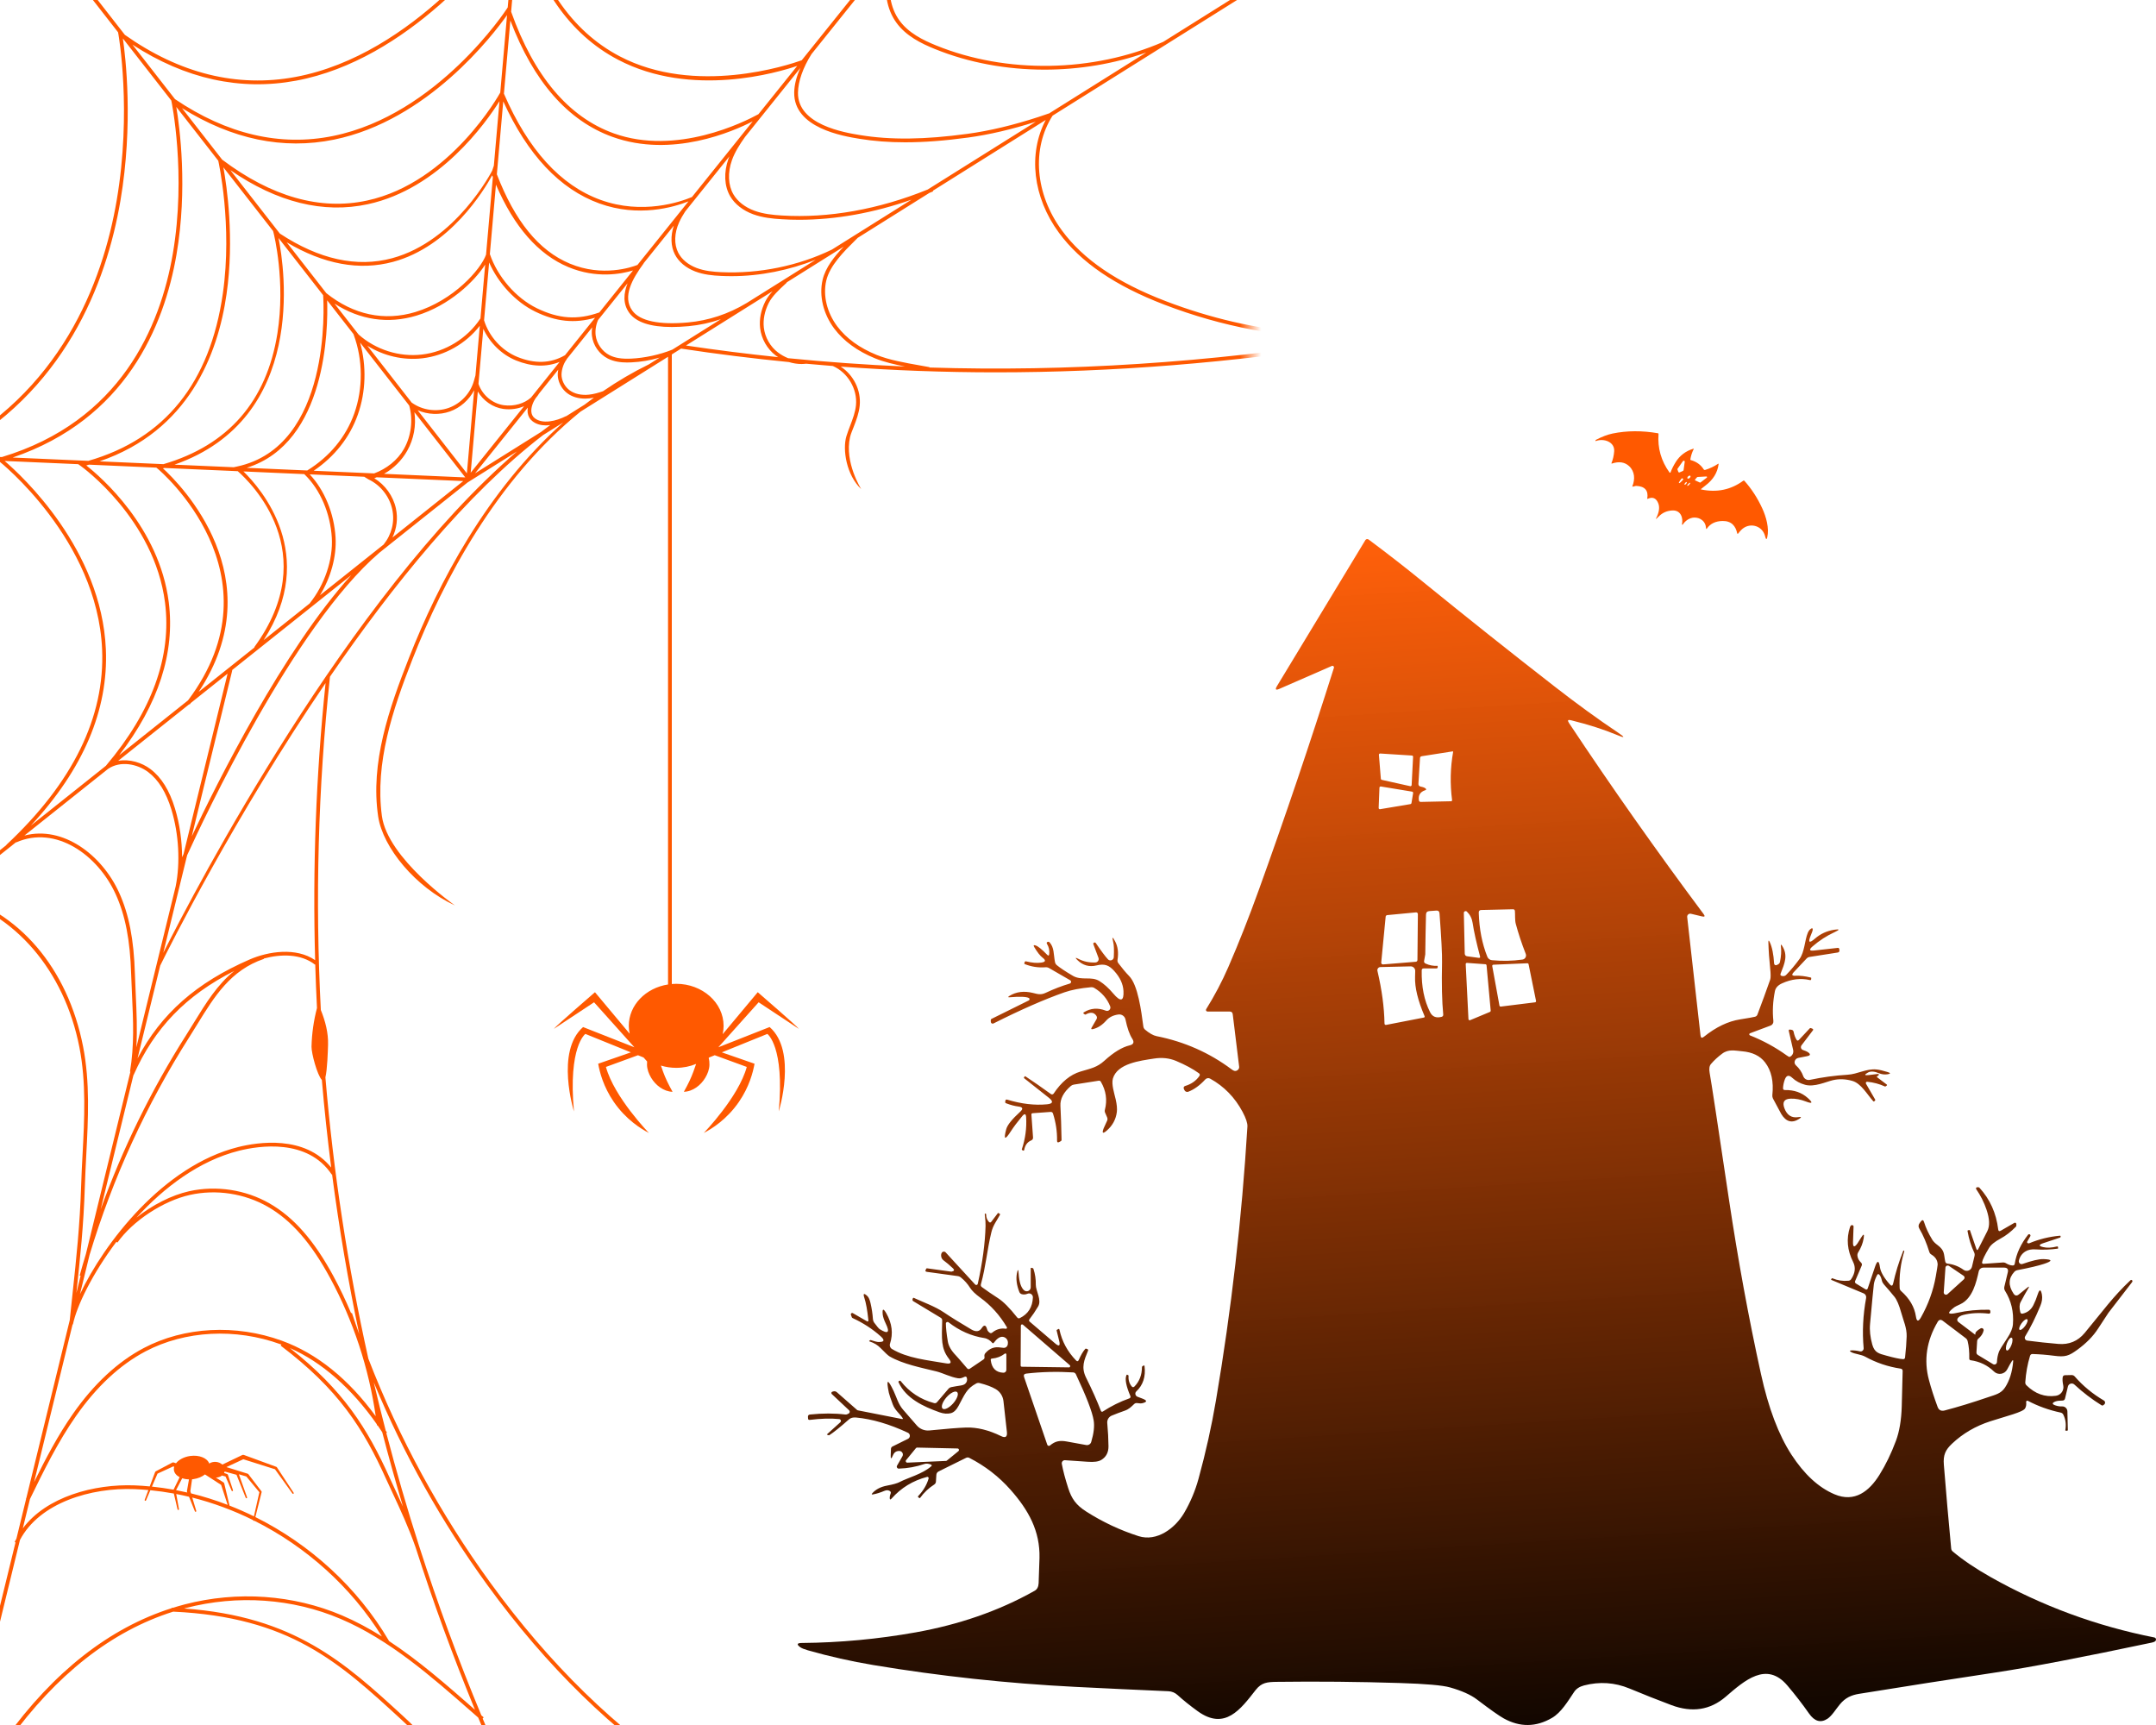 <svg width="100" height="80" viewBox="0 0 100 80" fill="none" xmlns="http://www.w3.org/2000/svg">
<g clip-path="url(#clip0_215_6182)">
<mask id="mask0_215_6182" style="mask-type:luminance" maskUnits="userSpaceOnUse" x="-43" y="-16" width="101" height="112">
<path d="M58 -16H-43V96H58V-16Z" fill="white"/>
</mask>
<g mask="url(#mask0_215_6182)">
<path d="M132.549 37.019L132.543 37.006C132.54 37.007 132.538 37.008 132.536 37.009L129.065 34.189C128.266 29.325 130.697 23.767 134.618 21.514L134.744 21.442L134.704 21.417L138.665 21.227L138.657 21.053L134.452 21.254C129.05 17.767 126.919 12.014 128.118 4.148L131.175 0.152C131.183 0.148 131.191 0.145 131.198 0.142L131.193 0.128L138.685 -9.668L138.547 -9.774L131.065 0.007C124.378 2.761 117.546 2.374 112.309 -1.06L112.301 -1.066L111.366 -11.999L111.192 -11.985L112.141 -0.968C110.566 1.291 104.55 3.92 97.856 1.27L91.363 -6.98L91.227 -6.872L97.678 1.325C93.811 4.284 89.43 5.206 85.623 3.863L75.373 -2.691L75.279 -2.543L84.931 3.628C82.827 7.569 79.414 10.11 76.562 11.655C76.54 11.665 76.517 11.675 76.495 11.686L76.497 11.69C76.11 11.899 75.733 12.09 75.371 12.263C74.044 12.897 72.671 13.423 71.299 13.862C70.942 13.831 70.195 13.92 69.911 13.978C69.369 14.089 68.879 14.35 68.426 14.668C67.888 14.8 67.355 14.922 66.831 15.033L66.83 15.028C62.504 15.91 58.21 15.553 54.068 13.966C51.816 13.103 50.241 12.031 49.255 10.688C48.009 8.993 47.84 6.906 48.821 5.364L54.035 2.096C54.044 2.092 54.053 2.088 54.062 2.084L54.06 2.08L61.434 -2.543L61.342 -2.691L53.955 1.94C50.701 3.362 46.672 3.429 43.428 2.111C42.818 1.864 42.138 1.532 41.715 0.946C41.292 0.361 41.158 -0.452 41.347 -1.287C41.495 -1.942 41.829 -2.611 42.398 -3.391L42.384 -3.402L45.169 -6.872L45.033 -6.981L37.185 2.795C36.58 3.013 32.249 4.454 28.74 2.61C26.492 1.429 24.961 -0.826 24.189 -4.093L24.142 -4.292L24.129 -4.271L24.805 -11.985L24.631 -12L23.927 -3.968C23.245 -2.983 19.196 2.546 13.704 3.569C10.999 4.072 8.338 3.414 5.792 1.617L-3.095 -9.775L-3.232 -9.668L5.475 1.495L5.493 1.59C5.499 1.625 6.121 5.151 5.412 9.295C4.759 13.112 2.81 18.251 -2.765 21.061L-2.76 21.071L-3.206 21.052L-3.213 21.227L-0.074 21.364L-0.05 21.383C-0.005 21.418 4.516 25.019 4.736 30.114C4.872 33.25 3.377 36.301 0.292 39.184L0.298 39.191L-4 42.615L-3.892 42.752L-2.369 41.538C0.674 42.327 2.983 44.998 3.682 48.565C4.004 50.203 3.915 51.9 3.829 53.542C3.803 54.028 3.777 54.531 3.762 55.024C3.706 56.815 3.54 58.358 3.365 59.993C3.322 60.398 3.278 60.808 3.235 61.225L1.225 69.46C1.218 69.473 1.212 69.486 1.205 69.5L1.214 69.504L0.762 71.357C0.734 71.41 0.704 71.46 0.679 71.514L0.719 71.532L-0.166 75.154L0.004 75.195L0.926 71.418C1.84 69.686 4.226 68.98 6.243 69.061C6.456 69.069 6.669 69.085 6.881 69.104L6.71 69.559C6.704 69.576 6.713 69.595 6.73 69.602C6.747 69.608 6.765 69.6 6.772 69.584L6.975 69.112C7.339 69.148 7.702 69.199 8.063 69.265L8.236 70.004C8.24 70.021 8.258 70.032 8.276 70.028C8.293 70.024 8.304 70.007 8.301 69.99L8.174 69.287C8.373 69.325 8.57 69.367 8.767 69.415L9.04 70.093C9.047 70.11 9.066 70.118 9.083 70.111C9.099 70.105 9.108 70.087 9.103 70.071L8.918 69.452C9.887 69.697 10.835 70.049 11.741 70.498C11.739 70.515 11.749 70.531 11.766 70.534C11.777 70.537 11.786 70.532 11.794 70.525C14.185 71.722 16.282 73.588 17.713 75.894C17.119 75.523 16.505 75.191 15.863 74.917C13.601 73.954 11.011 73.773 8.57 74.406C8.384 74.455 8.198 74.509 8.014 74.566C7.997 74.565 7.98 74.564 7.963 74.563L7.962 74.582C5.08 75.498 2.488 77.529 0.25 80.632L0.392 80.735C2.612 77.656 5.18 75.643 8.034 74.743C13.433 74.995 15.71 77.082 18.586 79.723C21.386 82.293 23.288 85.713 24.239 89.889L24.409 89.85C23.45 85.639 21.53 82.188 18.704 79.594C16.002 77.114 13.655 74.96 8.54 74.597C8.565 74.59 8.589 74.582 8.614 74.576C11.018 73.951 13.569 74.13 15.795 75.078C18.059 76.041 19.992 77.737 21.862 79.377L22.18 79.656C23.317 82.388 24.58 85.082 25.967 87.731L26.121 87.649C24.755 85.042 23.51 82.39 22.387 79.7L22.434 79.646L22.326 79.551C21.256 76.979 20.298 74.373 19.452 71.74L19.453 71.739C19.449 71.726 19.444 71.714 19.439 71.701C18.883 69.964 18.376 68.215 17.918 66.457L17.949 66.437C17.93 66.407 17.909 66.378 17.89 66.348C17.697 65.603 17.512 64.856 17.336 64.108C18.716 67.433 20.479 70.583 22.602 73.505C25.359 77.3 28.475 80.34 31.861 82.54C35.703 85.037 39.918 86.453 44.051 86.635L44.059 86.46C39.957 86.28 35.772 84.873 31.956 82.394C28.587 80.205 25.487 77.18 22.743 73.402C20.41 70.192 18.514 66.704 17.085 63.011C16.128 58.708 15.462 54.351 15.093 49.965C15.181 49.606 15.207 48.751 15.216 48.452C15.232 47.896 15.088 47.356 14.881 46.84C14.615 41.705 14.751 36.54 15.305 31.382C18.203 27.16 21.644 22.9 25.19 20.178L26.122 19.594C22.589 22.746 20.332 27.039 18.967 30.514C18.042 32.869 17.17 35.376 17.54 37.866C17.755 39.308 19.28 41.153 21.099 41.989C21.099 41.989 17.977 39.811 17.713 37.84C17.385 35.388 18.212 32.911 19.129 30.578C20.576 26.895 23.011 22.268 26.923 19.092L30.985 16.546V45.657C29.951 45.816 29.165 46.613 29.165 47.575C29.165 47.7 29.18 47.822 29.205 47.94L27.596 46.016C27.596 46.016 25.751 47.61 25.688 47.716L27.554 46.483L29.424 48.569L27.045 47.632C25.751 48.758 26.621 51.544 26.621 51.544C26.345 48.525 27.151 47.95 27.151 47.95L29.261 48.805C28.756 48.981 28.25 49.157 27.745 49.332C27.814 49.725 27.988 50.4 28.465 51.097C29.032 51.923 29.733 52.352 30.098 52.543C30.098 52.543 28.487 50.885 28.105 49.481L29.591 48.938L29.85 49.043L30.014 49.227C30.009 49.279 30.007 49.332 30.009 49.385C30.015 49.597 30.092 49.8 30.199 49.98C30.306 50.159 30.45 50.317 30.62 50.434C30.79 50.55 30.987 50.629 31.195 50.634C31.094 50.452 31.012 50.296 30.94 50.144C30.868 49.993 30.808 49.847 30.755 49.703C30.719 49.607 30.688 49.513 30.655 49.418C30.877 49.485 31.115 49.523 31.364 49.523C31.694 49.523 32.007 49.457 32.288 49.341C32.242 49.461 32.205 49.581 32.16 49.703C32.106 49.847 32.046 49.993 31.974 50.144C31.902 50.296 31.82 50.452 31.719 50.633C31.927 50.629 32.125 50.55 32.294 50.434C32.465 50.316 32.608 50.159 32.715 49.979C32.822 49.8 32.899 49.597 32.906 49.385C32.909 49.279 32.899 49.171 32.87 49.068L32.892 49.043L33.151 48.938L34.637 49.481C34.255 50.884 32.643 52.543 32.643 52.543C33.009 52.352 33.71 51.922 34.276 51.097C34.754 50.4 34.927 49.725 34.997 49.332C34.491 49.157 33.986 48.981 33.48 48.805L35.591 47.95C35.591 47.95 36.397 48.524 36.121 51.543C36.121 51.543 36.99 48.758 35.697 47.631L33.318 48.569L35.188 46.483L37.054 47.716C36.99 47.61 35.146 46.015 35.146 46.015L33.519 47.962C33.547 47.836 33.562 47.707 33.562 47.575C33.562 46.498 32.578 45.626 31.364 45.626C31.295 45.626 31.227 45.629 31.16 45.635V16.437L31.59 16.167C33.255 16.42 34.923 16.626 36.594 16.792C36.786 16.85 36.985 16.882 37.178 16.882C37.249 16.882 37.319 16.876 37.388 16.868C37.801 16.905 38.215 16.941 38.63 16.974C39.319 17.276 39.776 18.04 39.702 18.794C39.67 19.117 39.555 19.418 39.434 19.737C39.373 19.896 39.31 20.061 39.259 20.227C39.068 20.854 39.262 22.042 39.945 22.683C39.945 22.683 39.161 21.446 39.426 20.278C39.463 20.114 39.537 19.956 39.596 19.799C39.717 19.484 39.842 19.157 39.875 18.811C39.946 18.091 39.586 17.389 38.994 17.002C41.383 17.178 43.784 17.268 46.204 17.268C51.612 17.268 57.117 16.826 62.798 15.942C63.95 15.763 65.21 15.549 66.528 15.276V29.192C65.248 29.322 64.253 30.285 64.253 31.456C64.253 31.602 64.27 31.745 64.3 31.884L62.416 29.631C62.416 29.631 60.257 31.497 60.183 31.622L62.366 30.179L64.555 32.619L61.771 31.522C60.257 32.841 61.275 36.1 61.275 36.1C60.952 32.567 61.895 31.895 61.895 31.895L64.365 32.895C63.773 33.101 63.181 33.307 62.59 33.513C62.671 33.971 62.874 34.761 63.433 35.577C64.096 36.543 64.916 37.046 65.344 37.269C65.344 37.269 63.458 35.328 63.011 33.687L64.75 33.051L65.053 33.174L65.245 33.389C65.239 33.45 65.237 33.512 65.239 33.574C65.246 33.822 65.337 34.06 65.461 34.27C65.587 34.48 65.755 34.664 65.954 34.801C66.153 34.938 66.384 35.029 66.627 35.035C66.509 34.823 66.412 34.64 66.328 34.462C66.244 34.285 66.174 34.115 66.112 33.946C66.07 33.834 66.034 33.724 65.995 33.613C66.255 33.692 66.534 33.736 66.824 33.736C67.211 33.736 67.577 33.658 67.906 33.523C67.852 33.663 67.808 33.804 67.755 33.946C67.693 34.115 67.623 34.285 67.539 34.462C67.454 34.64 67.358 34.823 67.24 35.035C67.483 35.029 67.714 34.937 67.913 34.801C68.112 34.664 68.28 34.48 68.406 34.27C68.53 34.06 68.621 33.822 68.628 33.573C68.632 33.45 68.621 33.324 68.586 33.203L68.612 33.174L68.915 33.051L70.653 33.686C70.207 35.328 68.321 37.269 68.321 37.269C68.749 37.045 69.569 36.543 70.232 35.577C70.791 34.761 70.994 33.971 71.075 33.512C70.484 33.306 69.892 33.101 69.3 32.895L71.77 31.895C71.77 31.895 72.713 32.567 72.39 36.099C72.39 36.099 73.408 32.84 71.894 31.522L69.11 32.619L71.299 30.179L73.482 31.622C73.408 31.497 71.249 29.631 71.249 29.631L69.345 31.909C69.379 31.762 69.396 31.611 69.396 31.456C69.396 30.196 68.245 29.175 66.824 29.175C66.783 29.175 66.743 29.179 66.702 29.181V15.239C67.242 15.126 67.792 15.002 68.348 14.867C68.958 14.886 69.576 14.832 70.172 14.706C70.478 14.641 71.379 14.221 71.482 13.985C72.817 13.552 74.153 13.039 75.445 12.421C75.828 12.238 76.227 12.036 76.638 11.813C78.08 11.16 80.209 10.445 82.305 10.662C84.365 10.875 86.148 12.134 86.742 13.794C87.136 14.893 87.077 16.233 86.565 17.89C86.565 17.89 87.701 15.793 86.984 13.701C86.391 11.971 84.449 10.708 82.323 10.488C80.71 10.322 79.083 10.694 77.753 11.172C77.86 11.107 77.968 11.04 78.076 10.972C83.357 9.072 89.606 9.064 96.165 10.944L96.166 10.946L96.168 10.945C96.264 10.972 96.359 10.999 96.455 11.027L96.462 11.002L99.114 12.697L99.133 12.743C99.143 12.738 99.153 12.733 99.162 12.729L104.34 16.039C106.566 19.319 108.734 22.794 110.739 26.308H110.722V44.983C109.689 45.142 108.903 45.939 108.903 46.901C108.903 47.026 108.917 47.148 108.942 47.266L107.333 45.341C107.333 45.341 105.488 46.936 105.425 47.042L107.291 45.809L109.161 47.895L106.782 46.957C105.489 48.084 106.358 50.87 106.358 50.87C106.082 47.85 106.888 47.276 106.888 47.276L108.999 48.131C108.493 48.307 107.988 48.483 107.482 48.658C107.552 49.051 107.725 49.726 108.203 50.423C108.769 51.248 109.47 51.678 109.836 51.869C109.836 51.869 108.224 50.21 107.842 48.807L109.328 48.264L109.587 48.369L109.752 48.552C109.746 48.605 109.744 48.658 109.746 48.711C109.752 48.923 109.83 49.126 109.936 49.306C110.043 49.485 110.187 49.642 110.357 49.76C110.527 49.876 110.725 49.955 110.933 49.959C110.831 49.778 110.749 49.622 110.677 49.47C110.605 49.319 110.545 49.173 110.492 49.029C110.456 48.933 110.425 48.839 110.392 48.744C110.615 48.811 110.853 48.849 111.101 48.849C111.432 48.849 111.744 48.783 112.026 48.667C111.98 48.787 111.942 48.907 111.897 49.029C111.844 49.173 111.783 49.319 111.712 49.47C111.64 49.622 111.558 49.778 111.456 49.959C111.664 49.955 111.862 49.876 112.032 49.76C112.202 49.642 112.346 49.485 112.453 49.305C112.559 49.126 112.637 48.923 112.643 48.71C112.646 48.605 112.637 48.497 112.607 48.394L112.629 48.369L112.888 48.264L114.374 48.807C113.992 50.21 112.381 51.869 112.381 51.869C112.746 51.678 113.447 51.248 114.013 50.423C114.492 49.725 114.665 49.05 114.734 48.658C114.229 48.482 113.723 48.306 113.218 48.131L115.328 47.276C115.328 47.276 116.134 47.85 115.858 50.869C115.858 50.869 116.728 48.084 115.434 46.957L113.055 47.894L114.925 45.809L116.791 47.042C116.728 46.936 114.883 45.341 114.883 45.341L113.256 47.288C113.284 47.163 113.3 47.033 113.3 46.901C113.3 45.824 112.315 44.952 111.101 44.952C111.032 44.952 110.964 44.955 110.897 44.961V26.585C111.768 28.12 112.608 29.66 113.407 31.194C113.445 31.267 113.518 31.395 113.62 31.575C117.851 39.02 119.523 45.467 120.18 49.583C120.09 50.619 119.966 51.649 119.807 52.672C118.523 56.752 116.978 60.753 115.188 64.63C115.158 64.679 115.127 64.727 115.098 64.777L115.115 64.787C114.389 66.353 113.624 67.897 112.819 69.418C112.783 69.474 112.745 69.528 112.711 69.583L112.727 69.594C111.908 71.135 111.05 72.653 110.153 74.142C108.391 77.065 106.163 80.365 103.265 82.937C103.242 82.94 103.219 82.941 103.197 82.944L103.202 82.992C102.392 83.705 101.53 84.361 100.612 84.936C100.582 84.945 100.551 84.953 100.521 84.962L100.529 84.99C99.528 85.609 98.46 86.133 97.319 86.53L97.376 86.695C98.554 86.285 99.654 85.741 100.684 85.097C104.757 83.911 109.099 83.65 113.315 84.261C113.364 84.278 113.414 84.294 113.463 84.312L113.473 84.283C117.336 84.864 121.088 86.178 124.422 88.189C125.121 88.61 125.905 89.124 126.354 89.889C126.753 90.568 126.845 91.623 126.231 92.24L126.354 92.364C127.037 91.677 126.947 90.554 126.504 89.8C126.034 89 125.229 88.471 124.512 88.039C121.118 85.992 117.293 84.664 113.357 84.091C110.231 82.99 106.855 82.584 103.557 82.908C104.577 81.984 105.512 80.973 106.373 79.922L106.405 79.948C108.996 76.849 113.133 74.461 117.201 73.716C118.342 73.507 119.51 73.421 120.678 73.445C120.823 73.469 120.968 73.493 121.113 73.52L121.125 73.457C123.908 73.584 126.678 74.353 129.087 75.71C130.216 76.347 131.126 77.032 131.837 77.783C131.832 77.825 131.829 77.868 131.824 77.91L131.973 77.93C132.26 78.249 132.515 78.579 132.734 78.923C133.683 80.408 133.947 82.15 133.439 83.582L133.603 83.641C134.129 82.158 133.859 80.359 132.881 78.829C132.634 78.444 132.348 78.075 132.018 77.721C132.396 74.423 131.359 70.968 129.216 68.438C127.163 66.012 124.109 64.451 120.948 64.183C121.902 64.033 122.877 64.007 123.84 64.103L123.837 64.117C123.834 64.135 123.845 64.152 123.863 64.156C123.881 64.16 123.899 64.148 123.902 64.13L123.907 64.109C124.821 64.205 125.721 64.413 126.58 64.727L126.476 64.846C126.465 64.859 126.465 64.878 126.477 64.891C126.49 64.904 126.511 64.905 126.524 64.892L126.665 64.758C126.88 64.839 127.092 64.924 127.301 65.017L127.239 65.108C127.229 65.122 127.232 65.142 127.246 65.153C127.26 65.164 127.281 65.162 127.292 65.147L127.368 65.049C129.905 66.211 131.96 68.343 133.034 70.923C133.349 72.946 133.627 74.86 133.882 76.605C134.154 78.475 134.411 80.241 134.651 81.711L134.822 81.683C134.583 80.214 134.338 78.53 134.054 76.58C133.805 74.866 133.531 72.99 133.224 71.008L133.255 70.995C133.239 70.954 133.22 70.915 133.203 70.875C132.455 66.067 131.503 60.639 130.197 55.367L130.234 55.349C130.211 55.303 130.183 55.259 130.158 55.214C129.992 54.547 129.82 53.884 129.642 53.224L129.67 53.207C129.653 53.179 129.634 53.154 129.616 53.127C129.591 53.035 129.566 52.944 129.541 52.853C129.733 49.928 130.323 47.574 131.345 45.667C132.666 43.203 134.755 41.477 137.079 40.926L139.327 42.753L139.437 42.617L132.549 37.019ZM37.64 2.508L41.565 -2.383C41.382 -2.019 41.255 -1.671 41.177 -1.325C40.977 -0.442 41.122 0.423 41.574 1.048C42.023 1.67 42.73 2.017 43.362 2.273C44.934 2.912 46.689 3.23 48.452 3.23C50.06 3.23 51.674 2.961 53.165 2.435L48.643 5.27L48.641 5.263L48.55 5.295C48.421 5.34 48.292 5.384 48.163 5.426C46.977 5.811 45.904 6.066 44.882 6.206C42.892 6.478 41.305 6.496 39.885 6.264C39.169 6.146 36.988 5.789 37.012 4.294C37.02 3.782 37.239 3.141 37.64 2.508ZM36.837 4.291C36.812 5.937 39.104 6.313 39.857 6.436C40.523 6.545 41.224 6.6 41.984 6.6C42.866 6.6 43.828 6.526 44.905 6.379C45.887 6.245 46.916 6.004 48.042 5.647L43.029 8.789C40.762 9.71 38.429 10.127 36.269 9.994C35.851 9.969 35.407 9.924 34.995 9.774C34.558 9.614 34.211 9.345 34.018 9.014C33.769 8.586 33.744 8.006 33.951 7.424C34.081 7.056 34.314 6.692 34.555 6.352L37.121 3.154C36.94 3.553 36.843 3.934 36.837 4.291ZM8.446 39.756C8.444 38.996 8.334 38.211 8.118 37.502C7.86 36.651 7.486 36.051 6.976 35.666C6.58 35.366 6.01 35.191 5.481 35.285L8.78 32.658L8.798 32.671C8.815 32.648 8.832 32.626 8.849 32.602L10.556 31.242L8.514 39.605C8.486 39.666 8.464 39.717 8.446 39.756ZM8.449 39.875L8.445 39.888C8.445 39.883 8.446 39.878 8.446 39.873L8.449 39.875ZM7.827 27.924C7.384 24.44 4.664 22.107 4.002 21.586C4.045 21.575 4.085 21.562 4.127 21.549L7.251 21.687L7.323 21.746C7.382 21.794 13.114 26.63 8.722 32.48L5.529 35.024C7.351 32.654 8.125 30.269 7.827 27.924ZM14.37 27.981L12.229 29.686C14.782 25.734 12.119 22.67 11.292 21.864L14.111 21.988L14.142 22.017C14.857 22.718 15.323 23.81 15.39 24.938C15.45 25.954 15.058 27.119 14.367 27.978L14.37 27.981ZM11.808 30.022L9.212 32.09C12.712 26.816 8.361 22.455 7.557 21.72C7.576 21.714 7.594 21.708 7.614 21.703L11.027 21.852C11.601 22.353 15.008 25.618 11.795 30.012L11.808 30.022ZM10.361 7.759L12.666 10.713L12.695 10.826C12.701 10.848 13.253 13.047 12.867 15.463C12.364 18.611 10.584 20.647 7.582 21.526L4.616 21.396C8.745 19.986 10.107 16.447 10.508 13.639C10.878 11.053 10.519 8.626 10.361 7.759ZM12.919 11.038L14.988 13.69C15.019 14.153 15.369 20.703 10.99 21.637L10.838 21.669L8.094 21.549C14.248 19.4 13.204 12.458 12.919 11.038ZM11.441 21.696C15.166 20.533 15.217 15.205 15.174 13.928L16.393 15.491L16.409 15.535C16.834 16.689 16.843 18.015 16.432 19.175C16.045 20.265 15.291 21.176 14.251 21.819L11.441 21.696ZM16.596 19.233C16.972 18.172 17.005 16.975 16.702 15.887L18.98 18.808C19.164 19.47 19.075 20.219 18.737 20.817C18.439 21.346 17.925 21.743 17.354 21.955L14.55 21.832C15.517 21.177 16.223 20.287 16.596 19.233ZM17.038 16.034C17.792 16.505 18.703 16.72 19.588 16.617C20.633 16.496 21.61 15.938 22.255 15.107L22.053 17.411L21.983 17.66C21.822 18.237 21.371 18.719 20.808 18.918C20.245 19.117 19.593 19.026 19.107 18.679L19.094 18.67L17.038 16.034ZM19.568 16.443C18.514 16.566 17.425 16.218 16.632 15.513L15.514 14.08C16.697 14.84 17.999 15.035 19.315 14.638C20.842 14.176 22.014 13.046 22.504 12.27L22.285 14.768L22.278 14.778C21.671 15.694 20.658 16.317 19.568 16.443ZM19.265 14.471C17.823 14.906 16.396 14.603 15.135 13.595L13.295 11.236C15.012 12.258 16.669 12.564 18.231 12.144C20.867 11.435 22.445 8.833 22.828 8.133C22.838 8.16 22.849 8.184 22.86 8.21L22.544 11.809C22.304 12.494 21.032 13.937 19.265 14.471ZM22.83 7.911C22.814 7.944 21.146 11.18 18.185 11.976C16.549 12.416 14.798 12.029 12.979 10.831L10.687 7.893C12.855 9.385 14.997 9.917 17.061 9.471C20.379 8.755 22.546 5.681 23.168 4.691L22.906 7.683L22.83 7.911ZM23.342 4.701C24.468 7.178 25.966 8.772 27.799 9.435C29.616 10.092 31.247 9.611 31.934 9.338L29.566 12.287C29.308 12.389 27.951 12.862 26.43 12.226C24.98 11.621 23.88 10.245 23.045 8.084L23.342 4.701ZM27.855 9.27C26 8.598 24.493 6.94 23.373 4.344L23.671 0.949C24.75 3.788 26.342 5.606 28.41 6.349C31.172 7.342 34.003 6.096 34.912 5.628L32.094 9.138C31.568 9.359 29.802 9.975 27.855 9.27ZM23.203 4.294L23.2 4.299C23.177 4.341 20.893 8.466 17.023 9.301C14.857 9.768 12.597 9.129 10.305 7.404L8.442 5.015C10.763 6.462 13.132 6.956 15.49 6.476C19.833 5.591 22.858 1.632 23.518 0.7L23.203 4.294ZM10.123 7.453L10.125 7.461C10.132 7.49 10.791 10.43 10.336 13.614C9.744 17.751 7.642 20.357 4.095 21.373L0.588 21.219C5.821 19.436 7.613 15.146 8.187 11.8C8.712 8.733 8.335 5.9 8.177 4.959L10.123 7.453ZM10.773 31.088L10.755 31.084L16.292 26.673C13.133 30.153 10.059 36.321 8.893 38.79L10.773 31.088ZM14.84 27.607C15.344 26.788 15.616 25.806 15.564 24.928C15.498 23.812 15.052 22.73 14.365 21.999L16.893 22.11L17.098 22.236C17.645 22.494 18.064 23.023 18.192 23.616C18.317 24.191 18.17 24.785 17.793 25.254L17.485 25.499C17.483 25.501 17.481 25.502 17.479 25.504L14.84 27.607ZM18.363 23.578C18.238 23.004 17.862 22.485 17.36 22.179C17.398 22.166 17.434 22.15 17.47 22.135L21.486 22.311L18.202 24.928C18.402 24.509 18.462 24.039 18.363 23.578ZM17.812 21.975C18.258 21.725 18.635 21.354 18.889 20.903C19.195 20.362 19.308 19.729 19.222 19.117L21.581 22.141L17.812 21.975ZM19.372 19.026C19.841 19.228 20.383 19.254 20.866 19.083C21.349 18.912 21.754 18.55 21.993 18.098L21.655 21.952L19.372 19.026ZM22.162 18.157C22.413 18.583 22.858 18.899 23.348 18.965C23.685 19.011 24.019 18.961 24.308 18.838L21.832 21.923L22.162 18.157ZM23.371 18.793C22.836 18.72 22.364 18.312 22.193 17.801L22.417 15.25C22.718 15.902 23.27 16.445 23.931 16.715C24.659 17.011 25.338 17.033 25.956 16.785L24.89 18.113L24.887 18.112C24.882 18.122 24.874 18.13 24.869 18.14L24.63 18.437C24.318 18.715 23.849 18.856 23.371 18.793ZM23.997 16.553C23.269 16.256 22.683 15.607 22.452 14.854L22.687 12.173C23.111 13.138 23.918 14.009 24.821 14.449C25.787 14.921 26.655 15.012 27.601 14.736L26.198 16.484L26.195 16.479C25.542 16.856 24.802 16.881 23.997 16.553ZM24.897 14.293C23.931 13.821 23.077 12.836 22.721 11.784L23.003 8.562C23.843 10.521 24.971 11.806 26.363 12.387C27.658 12.928 28.818 12.707 29.361 12.543L27.81 14.476C27.804 14.482 27.798 14.487 27.792 14.493L27.792 14.492C26.782 14.849 25.916 14.789 24.897 14.293ZM29.858 12.21L29.854 12.207L31.253 10.464C31.095 10.939 31.11 11.425 31.303 11.8C31.48 12.144 31.814 12.424 32.242 12.588C32.642 12.741 33.07 12.78 33.436 12.796C33.599 12.804 33.763 12.808 33.927 12.808C35.264 12.808 36.602 12.53 37.833 12.047L34.615 14.064L34.615 14.063C33.773 14.567 32.865 14.866 31.917 14.953C30.574 15.076 29.68 14.888 29.33 14.408C28.854 13.758 29.33 12.932 29.858 12.21ZM33.444 12.622C33.092 12.605 32.681 12.569 32.304 12.425C31.916 12.276 31.615 12.026 31.458 11.719C31.258 11.331 31.274 10.803 31.501 10.308C31.582 10.132 31.678 9.964 31.785 9.802L33.833 7.25C33.817 7.288 33.8 7.326 33.787 7.365C33.563 7.996 33.592 8.63 33.868 9.102C34.081 9.467 34.46 9.764 34.936 9.938C35.368 10.095 35.827 10.142 36.259 10.168C36.525 10.185 36.794 10.193 37.065 10.193C38.754 10.193 40.527 9.875 42.278 9.26L38.586 11.575C37.027 12.332 35.206 12.703 33.444 12.622ZM24.086 -3.785C24.89 -0.611 26.427 1.593 28.659 2.766C32.081 4.564 36.118 3.349 36.977 3.056L35.178 5.296C34.524 5.655 31.381 7.231 28.468 6.185C26.369 5.43 24.768 3.531 23.707 0.543L24.086 -3.785ZM13.736 3.741C18.934 2.772 22.847 -2.172 23.897 -3.624L23.549 0.343L23.508 0.407C23.477 0.456 20.288 5.321 15.454 6.305C13.001 6.805 10.532 6.229 8.117 4.598L6.144 2.07C8.593 3.661 11.144 4.223 13.736 3.741ZM-2.438 21.086C3.011 18.217 4.935 13.12 5.584 9.32C6.195 5.741 5.822 2.622 5.699 1.782L7.946 4.663L7.946 4.665C7.954 4.698 8.651 8.061 8.015 11.771C7.433 15.162 5.583 19.538 0.086 21.197L-2.438 21.086ZM4.91 30.107C4.709 25.477 1.025 22.072 0.215 21.378L3.628 21.527L3.756 21.619C3.79 21.643 7.161 24.069 7.654 27.947C7.971 30.438 7.05 32.983 4.916 35.509L4.918 35.511L4.908 35.519C4.899 35.525 4.889 35.531 4.879 35.538L4.881 35.54L1.43 38.289C3.861 35.673 5.032 32.926 4.91 30.107ZM5.012 35.659C5.585 35.266 6.376 35.431 6.871 35.805C7.351 36.167 7.704 36.739 7.952 37.552C8.296 38.684 8.368 40.01 8.148 41.106L6.324 48.575C6.371 47.744 6.335 46.934 6.298 46.144C6.283 45.821 6.268 45.499 6.258 45.173C6.209 43.568 5.982 42.402 5.522 41.392C4.727 39.646 2.924 38.281 1.131 38.751L5.012 35.659ZM10.867 45.028C10.083 45.658 9.554 46.517 9.004 47.409C8.884 47.604 8.763 47.802 8.637 48C7.019 50.544 5.691 53.253 4.671 56.081L6.19 49.858L6.195 49.86C7.16 47.68 8.621 46.164 10.867 45.028ZM3.935 55.031C3.951 54.539 3.977 54.037 4.002 53.552C4.089 51.899 4.179 50.191 3.853 48.532C3.14 44.897 0.873 42.233 -2.233 41.431L0.746 39.058L0.75 39.068C2.584 38.257 4.536 39.649 5.363 41.465C5.813 42.453 6.036 43.598 6.083 45.179C6.093 45.505 6.109 45.829 6.124 46.152C6.18 47.348 6.233 48.477 6.029 49.701L6.048 49.704L3.986 58.151C3.885 58.485 3.787 58.819 3.695 59.156L3.738 59.168L3.543 59.964C3.717 58.344 3.88 56.81 3.935 55.031ZM8.05 69.086C7.717 69.026 7.383 68.979 7.047 68.944L7.306 68.342L8.036 68.007L8.079 68.022C8.064 68.073 8.059 68.126 8.066 68.178C8.086 68.317 8.185 68.431 8.332 68.508L8.05 69.086ZM8.675 69.186L8.688 69.218C8.514 69.178 8.341 69.142 8.166 69.108L8.451 68.558C8.545 68.589 8.651 68.607 8.765 68.61L8.671 69.148L8.671 69.15C8.669 69.163 8.67 69.175 8.675 69.186ZM8.859 69.257L8.828 69.155L8.908 68.605C8.929 68.603 8.949 68.601 8.97 68.598C9.184 68.568 9.372 68.487 9.507 68.379L10.257 68.865L10.559 69.791C10.002 69.577 9.434 69.398 8.859 69.257ZM11.778 70.324C11.407 70.141 11.029 69.975 10.646 69.825L10.399 68.792C10.394 68.774 10.383 68.758 10.367 68.749L10.365 68.748L10.014 68.527C10.124 68.524 10.223 68.488 10.297 68.43L10.462 68.477L10.744 69.135C10.752 69.152 10.771 69.16 10.788 69.152C10.804 69.145 10.812 69.127 10.807 69.111L10.572 68.398C10.566 68.38 10.552 68.366 10.535 68.36L10.53 68.359L10.395 68.312C10.406 68.291 10.414 68.269 10.419 68.245L10.97 68.396L11.398 69.465C11.405 69.482 11.424 69.491 11.441 69.484C11.458 69.477 11.466 69.458 11.46 69.441L11.08 68.373L11.425 68.474L12.03 69.204L11.778 70.324ZM22.031 79.295L21.976 79.247C20.718 78.143 19.43 77.015 18.03 76.097L18.038 76.092C16.583 73.616 14.374 71.617 11.844 70.356L12.135 69.202C12.139 69.187 12.135 69.172 12.126 69.16L12.125 69.159L11.52 68.368C11.511 68.357 11.5 68.349 11.487 68.346L11.486 68.345L10.502 68.039L11.285 67.675L12.754 68.139L13.566 69.267C13.576 69.282 13.597 69.286 13.612 69.275C13.627 69.264 13.63 69.244 13.62 69.23L12.844 68.05C12.837 68.039 12.827 68.031 12.816 68.027L12.813 68.026L11.31 67.475C11.286 67.467 11.26 67.469 11.238 67.479L11.236 67.48L10.312 67.923C10.238 67.856 10.136 67.809 10.019 67.798C9.901 67.788 9.789 67.817 9.705 67.874C9.614 67.619 9.239 67.465 8.819 67.524C8.532 67.565 8.292 67.696 8.164 67.861L8.06 67.826L8.057 67.825C8.035 67.818 8.011 67.82 7.992 67.831L7.227 68.234L7.224 68.236C7.21 68.243 7.2 68.255 7.195 68.269L6.945 68.935C6.714 68.913 6.482 68.896 6.25 68.887C4.361 68.815 2.154 69.414 1.058 70.88L1.39 69.52C2.025 68.217 2.683 66.873 3.527 65.668C4.484 64.302 5.568 63.294 6.749 62.672C8.583 61.706 10.925 61.583 13.015 62.343C13.028 62.348 13.041 62.354 13.054 62.358L13.018 62.406C15.692 64.431 16.843 66.222 17.927 68.632C18.024 68.848 18.129 69.071 18.238 69.304C18.571 70.019 18.948 70.828 19.274 71.756C20.088 74.297 21.008 76.811 22.031 79.295ZM17.484 66.107L17.515 66.104C17.587 66.208 17.658 66.315 17.729 66.422C18.029 67.577 18.35 68.728 18.692 69.874C18.591 69.651 18.491 69.436 18.395 69.23C18.287 68.998 18.182 68.775 18.085 68.56C17.035 66.225 15.918 64.464 13.446 62.519C14.926 63.172 16.305 64.38 17.476 66.05C17.479 66.069 17.482 66.088 17.484 66.107ZM17.427 65.679C16.156 63.944 14.694 62.768 13.074 62.179C10.939 61.402 8.544 61.529 6.667 62.518C5.462 63.153 4.357 64.179 3.384 65.568C2.686 66.564 2.116 67.651 1.582 68.732L3.367 61.42L3.382 61.423C3.562 60.559 4.283 59.07 5.398 57.592L5.446 57.627C6.154 56.622 7.57 55.692 8.811 55.416C10.023 55.147 11.336 55.345 12.414 55.962C13.511 56.589 14.434 57.644 15.318 59.28C16.384 61.252 17.109 63.455 17.427 65.679ZM15.402 54.461C15.727 56.946 16.147 59.418 16.662 61.873C16.545 61.546 16.431 61.218 16.321 60.887L16.284 60.9C16.04 60.317 15.769 59.748 15.472 59.197C14.572 57.531 13.627 56.455 12.501 55.81C11.386 55.172 10.027 54.967 8.774 55.245C7.953 55.428 7.058 55.889 6.329 56.47C7.614 55.064 9.246 53.827 11.087 53.367C12.006 53.137 14.263 52.785 15.386 54.471L15.402 54.461ZM14.928 50.084C15.043 51.441 15.189 52.795 15.361 54.146C14.134 52.63 11.956 52.969 11.045 53.197C7.568 54.067 4.825 57.659 3.709 60.02L4.155 58.195C5.231 54.632 6.785 51.238 8.784 48.093C8.91 47.895 9.032 47.697 9.152 47.501C9.946 46.211 10.696 44.993 12.241 44.47L12.236 44.454C13.02 44.242 13.957 44.224 14.608 44.736L14.621 44.719C14.642 45.396 14.668 46.073 14.702 46.749C14.549 47.332 14.462 47.94 14.449 48.542C14.443 48.844 14.713 49.858 14.928 50.084ZM14.617 44.53C13.733 43.921 12.443 44.123 11.583 44.496C9.11 45.571 7.478 47.005 6.379 49.086L7.43 44.783C7.847 43.936 10.873 37.892 15.101 31.679C14.655 35.965 14.496 40.256 14.617 44.53ZM7.574 44.189L8.311 41.173L8.313 41.174C8.315 41.164 8.316 41.154 8.318 41.144L8.68 39.662C9.43 38.015 13.63 29.041 17.59 25.639L17.892 25.398L17.898 25.403C17.905 25.395 17.91 25.386 17.917 25.378L21.686 22.376L23.979 20.938C16.151 27.669 9.097 41.166 7.574 44.189ZM25.09 20.036L22.032 21.953L24.48 18.903C24.468 18.98 24.465 19.058 24.474 19.135C24.495 19.3 24.569 19.434 24.695 19.533C24.878 19.676 25.099 19.728 25.319 19.728C25.387 19.728 25.454 19.721 25.521 19.713C25.377 19.818 25.234 19.925 25.09 20.036ZM27.116 18.765L26.259 19.303L26.256 19.298C25.792 19.532 25.166 19.68 24.802 19.395C24.714 19.326 24.662 19.232 24.647 19.114C24.62 18.89 24.731 18.626 24.859 18.448C24.914 18.386 24.963 18.32 25.005 18.249L25.894 17.142C25.87 17.263 25.863 17.383 25.877 17.489C25.914 17.783 26.078 18.063 26.315 18.239C26.533 18.402 26.821 18.487 27.14 18.487C27.205 18.487 27.272 18.483 27.34 18.476C27.41 18.468 27.478 18.456 27.547 18.442C27.401 18.548 27.258 18.655 27.116 18.765ZM30.097 16.897C29.347 17.264 28.638 17.683 27.967 18.144C27.756 18.217 27.541 18.279 27.321 18.302C26.967 18.341 26.646 18.268 26.419 18.099C26.219 17.95 26.081 17.714 26.05 17.467C26.019 17.225 26.124 16.867 26.284 16.668L26.278 16.663L27.468 15.181C27.446 15.31 27.439 15.443 27.456 15.575C27.511 16.02 27.793 16.424 28.192 16.628C28.484 16.777 28.807 16.811 29.087 16.811C29.154 16.811 29.219 16.809 29.28 16.806C29.723 16.787 30.168 16.711 30.596 16.584L30.097 16.897ZM31.186 16.214C30.598 16.453 29.887 16.604 29.272 16.632C28.834 16.651 28.526 16.602 28.271 16.472C27.928 16.297 27.676 15.936 27.628 15.553C27.6 15.32 27.641 15.063 27.741 14.84L29.108 13.138C28.931 13.584 28.874 14.081 29.189 14.512C29.506 14.946 30.168 15.165 31.16 15.165C31.398 15.165 31.656 15.152 31.932 15.127C32.447 15.08 32.95 14.97 33.438 14.802L31.186 16.214ZM31.818 16.024L35.834 13.506C35.701 13.653 35.582 13.809 35.498 13.976C35.294 14.382 35.209 14.809 35.255 15.21C35.311 15.709 35.583 16.187 35.983 16.489C36.019 16.516 36.055 16.54 36.093 16.564C34.666 16.415 33.241 16.236 31.818 16.024ZM36.556 16.612C36.387 16.544 36.227 16.454 36.088 16.349C35.725 16.076 35.479 15.643 35.428 15.191C35.387 14.823 35.465 14.431 35.654 14.054C35.815 13.734 36.132 13.44 36.413 13.181L36.49 13.11L36.481 13.101L39.132 11.439C38.702 11.89 38.285 12.41 38.154 12.978C37.982 13.715 38.185 14.561 38.696 15.241C39.132 15.821 39.769 16.285 40.589 16.62C40.996 16.786 41.489 16.902 41.978 16.998C40.164 16.92 38.358 16.791 36.556 16.612ZM62.771 15.77C56.011 16.822 49.504 17.245 43.109 17.044L43.112 17.027C42.973 17.001 42.825 16.975 42.673 16.948C41.998 16.829 41.231 16.694 40.655 16.458C39.864 16.135 39.252 15.69 38.835 15.136C38.355 14.497 38.164 13.705 38.323 13.017C38.487 12.313 39.143 11.664 39.671 11.142L39.785 11.029L43.108 8.946C43.165 8.923 43.223 8.9 43.281 8.876L43.268 8.846L48.503 5.563C47.678 7.13 47.903 9.143 49.114 10.792C50.121 12.162 51.721 13.254 54.005 14.129C56.692 15.158 59.442 15.674 62.223 15.674C62.703 15.674 63.185 15.656 63.668 15.626C63.363 15.676 63.062 15.724 62.771 15.77ZM112.433 83.971C108.667 83.537 104.824 83.793 101.179 84.776C101.937 84.268 102.656 83.707 103.337 83.105C106.382 82.772 109.502 83.072 112.433 83.971ZM128.988 34.35L132.365 37.094C129.331 38.608 127.233 41.762 127.005 45.111C126.753 44.471 126.492 43.844 126.221 43.231C125.674 41.991 125.104 40.76 124.51 39.534C124.972 37.221 126.682 35.24 128.988 34.35ZM125.842 16.024C126.761 18.643 128.562 20.618 130.734 21.432L127.573 21.583C125.625 20.787 124.005 19.248 123.114 17.336C122.226 15.431 122.087 13.209 122.719 11.207L125.148 8.031C124.964 10.509 124.915 13.379 125.842 16.024ZM122.53 28.878L120.603 27.312L120.565 27.271C120.505 27.204 120.482 26.699 120.648 25.934C120.798 25.239 121.431 22.882 123.335 22.032L123.497 21.953L127.285 21.771C125.958 22.258 124.735 23.243 123.807 24.584C122.925 25.86 122.479 27.337 122.53 28.878ZM120.354 27.11L118.136 25.308C118.118 23.933 119.261 22.443 120.624 22.09L120.629 22.09L123.111 21.971C121.282 22.899 120.461 25.285 120.356 26.702C120.344 26.867 120.344 27 120.354 27.11ZM122.628 10.938C122.11 11.544 121.322 11.945 120.41 12.067C119.654 12.168 118.824 12.085 117.871 11.813C116.074 11.3 114.448 10.307 113.168 8.942L113.155 8.928L112.89 5.834C116.187 8.529 120.813 9.406 124.864 8.115L122.888 10.699L122.924 10.593L122.628 10.938ZM116.277 25.084C115.773 24.314 115.257 23.541 114.73 22.765L116.453 24.166C116.214 24.409 116.183 24.676 116.277 25.084ZM114.534 22.381L117.49 22.24C117.198 22.397 116.883 22.649 116.722 23.042C116.596 23.352 116.558 23.681 116.531 24.004L114.534 22.381ZM113.694 15.239L113.445 12.322C114.081 13.35 115.055 14.161 116.188 14.586C117.364 15.027 118.685 15.043 119.873 14.64L118.083 16.981C116.458 17.435 114.573 16.679 113.694 15.239ZM117.914 17.202L116.966 18.442L116.605 18.828C116.191 19.27 115.504 19.436 114.935 19.229C114.431 19.047 114.043 18.58 113.935 18.055L113.881 17.423L113.86 17.073L113.854 17.109L113.725 15.601C114.66 16.869 116.375 17.533 117.914 17.202ZM113.545 15.333L113.751 17.735L113.734 17.841C113.647 18.368 113.091 18.787 112.487 18.787C112.477 18.787 112.467 18.787 112.457 18.786C112.047 18.777 111.618 18.593 111.238 18.273L109.673 16.284C110.252 16.552 110.916 16.649 111.542 16.541C112.323 16.404 113.056 15.948 113.53 15.31C113.534 15.318 113.54 15.325 113.545 15.333ZM112.453 18.961C112.464 18.961 112.476 18.961 112.487 18.961C113.04 18.961 113.559 18.647 113.791 18.206L113.792 18.208L114.112 21.925L111.596 18.727C111.844 18.858 112.131 18.954 112.453 18.961ZM113.986 18.646C114.191 18.985 114.504 19.259 114.876 19.394C115.356 19.567 115.91 19.502 116.351 19.246L114.27 21.967L113.986 18.646ZM116.225 19.697C116.173 19.88 116.139 20.06 116.127 20.235C116.087 20.77 116.238 21.285 116.54 21.647C116.679 21.815 116.875 21.972 117.094 22.084L114.341 22.215L114.32 22.189L116.225 19.697ZM116.884 23.109C117.103 22.573 117.655 22.326 117.965 22.228L117.962 22.217L120.043 22.117C118.886 22.665 118.01 23.926 117.964 25.168L116.695 24.137C116.722 23.79 116.752 23.431 116.884 23.109ZM117.566 22.061C117.219 22.001 116.875 21.777 116.674 21.535C116.401 21.207 116.265 20.738 116.3 20.248C116.324 19.918 116.425 19.57 116.597 19.211L117.814 17.621C117.543 18.461 117.585 19.404 117.951 20.208C118.355 21.095 119.228 21.657 120.053 21.942L117.566 22.061ZM118.109 20.135C117.674 19.18 117.719 18.015 118.227 17.097L118.259 17.037L120.095 14.638C119.53 17.314 120.675 20.227 122.896 21.806L120.602 21.916C119.696 21.72 118.572 21.151 118.109 20.135ZM120.321 14.429L120.353 14.3L122.429 11.587C121.931 13.514 122.114 15.602 122.956 17.41C123.814 19.253 125.336 20.756 127.177 21.602L123.228 21.791C120.878 20.269 119.632 17.15 120.321 14.429ZM117.823 11.98C118.799 12.259 119.653 12.344 120.434 12.24C121.132 12.146 121.761 11.895 122.262 11.517L120.073 14.379C118.859 14.863 117.473 14.882 116.248 14.422C115.036 13.967 114.011 13.056 113.41 11.908L113.178 9.204C114.458 10.518 116.059 11.477 117.823 11.98ZM113.257 11.994L113.518 15.022L113.465 15.1C113.022 15.759 112.293 16.233 111.512 16.369C110.791 16.494 110.015 16.331 109.398 15.935L107.452 13.463C108.32 13.944 109.349 14.125 110.33 13.948C111.524 13.733 112.601 12.998 113.243 11.968C113.247 11.977 113.252 11.985 113.257 11.994ZM109.285 16.074L110.637 17.791L110.785 18.069C110.984 18.445 110.856 18.965 110.505 19.204C110.297 19.346 110.027 19.376 109.783 19.312L107.236 17.683C107.641 17.743 108.069 17.671 108.419 17.463C108.91 17.171 109.236 16.637 109.278 16.07C109.281 16.071 109.283 16.073 109.285 16.074ZM110.602 19.349C110.921 19.131 111.087 18.721 111.045 18.339C111.067 18.359 111.092 18.38 111.116 18.4L113.911 21.951L110.099 19.514C110.278 19.502 110.454 19.45 110.602 19.349ZM114.239 22.368L114.32 22.471C115.238 23.816 116.122 25.154 116.973 26.487C115.254 24.991 112.684 22.302 110.929 20.464C110.714 20.239 110.531 20.055 110.365 19.891L114.239 22.368ZM116.569 25.535C116.377 24.913 116.364 24.531 116.594 24.28L117.918 25.356C117.432 25.621 117.318 26.121 117.282 26.644C117.047 26.275 116.809 25.905 116.569 25.535ZM118.066 25.476L120.301 27.292C119.186 27.526 118.958 28.381 118.897 29.243C118.43 28.473 117.952 27.702 117.462 26.929C117.489 26.357 117.557 25.714 118.066 25.476ZM123.951 24.684C124.945 23.246 126.283 22.226 127.718 21.811L127.968 21.739L127.967 21.739L131.112 21.588C129.562 22.411 128.188 23.801 127.025 25.725C126.026 27.379 125.482 29.337 125.477 31.273L122.751 29.058C122.659 27.494 123.058 25.975 123.951 24.684ZM125.053 7.868C120.946 9.274 116.194 8.388 112.869 5.59L112.572 2.109C116.877 5.262 122.803 6.098 127.81 4.263L125.053 7.868ZM112.699 5.518L112.678 5.543C110.298 8.308 105.851 8.619 102.774 7.518L100.456 4.574C102.354 5.547 104.594 5.882 106.688 5.492C108.899 5.08 110.971 3.852 112.406 2.116L112.699 5.518ZM112.72 5.757L112.998 8.99C111.079 11.156 107.605 11.779 105.06 10.403L105.032 10.388L102.973 7.771C106.053 8.772 110.336 8.413 112.72 5.757ZM113.019 9.225L113.227 11.65L113.174 11.743C112.57 12.8 111.495 13.56 110.299 13.776C109.199 13.975 108.035 13.704 107.129 13.052L105.287 10.711C107.818 11.894 111.106 11.268 113.019 9.225ZM107.007 13.179L109.107 15.848L109.108 15.908C109.121 16.465 108.808 17.029 108.33 17.312C107.951 17.537 107.45 17.606 107.017 17.493C107.014 17.487 107.011 17.481 107.008 17.474L106.989 17.484C106.948 17.473 106.907 17.463 106.868 17.448L104.81 16.132C106.038 15.744 106.929 14.49 106.935 13.127C106.958 13.145 106.983 13.161 107.007 13.179ZM109.219 19.159L109.216 19.161C109.341 19.308 109.509 19.411 109.692 19.468C109.989 19.768 110.395 20.158 110.803 20.585C112.712 22.583 115.582 25.588 117.285 26.98C118.219 28.454 119.113 29.924 119.967 31.391C119.406 30.971 118.853 30.58 118.259 30.182C118.258 30.179 118.257 30.176 118.256 30.173L118.249 30.175C118.188 30.134 118.129 30.094 118.066 30.052C116.832 29.235 115.555 28.39 114.503 27.413C111.541 24.664 109.093 21.458 107.219 17.88L109.219 19.159ZM119.057 29.508C119.104 28.352 119.363 27.601 120.479 27.436L122.541 29.112C122.541 29.114 122.541 29.116 122.541 29.117C121.293 29.392 120.388 30.271 120.195 31.426C119.824 30.787 119.443 30.148 119.057 29.508ZM122.672 29.321L122.815 29.335L125.478 31.499C125.478 31.507 125.478 31.515 125.478 31.524C123.935 32.077 122.669 33.413 122.183 34.982C121.59 33.88 120.976 32.779 120.339 31.677C120.542 30.7 121.43 29.574 122.672 29.321ZM125.595 31.668L125.656 31.647V31.643L128.832 34.224C126.592 35.123 124.917 37.035 124.389 39.282C124.096 38.68 123.795 38.08 123.49 37.48C123.103 36.719 122.707 35.959 122.301 35.201C122.737 33.59 124.021 32.208 125.595 31.668ZM126.062 43.302C126.36 43.977 126.646 44.672 126.923 45.381C126.221 44.857 125.367 44.553 124.49 44.526C123.614 44.497 122.751 44.745 122.021 45.219C122.592 42.752 123.067 40.269 123.444 37.778C124.372 39.611 125.245 41.45 126.062 43.302ZM134.407 21.435C130.551 23.737 128.156 29.193 128.865 34.026L125.652 31.415C125.63 29.465 126.167 27.483 127.174 25.816C128.377 23.825 129.805 22.415 131.421 21.626L131.54 21.568L134.4 21.431C134.402 21.432 134.404 21.434 134.407 21.435ZM134.156 21.268L131.224 21.408C128.91 20.724 126.968 18.707 126.007 15.966C125.072 13.301 125.141 10.394 125.332 7.902L125.342 7.777L127.901 4.431C126.807 12.114 128.911 17.775 134.156 21.268ZM130.858 0.278L128.009 4.003L128.007 4.004C122.954 5.963 116.894 5.127 112.552 1.878L112.319 -0.846C117.518 2.511 124.249 2.915 130.858 0.278ZM112.163 -0.705L112.385 1.867C110.973 3.646 108.885 4.904 106.656 5.32C104.469 5.728 102.118 5.328 100.183 4.226L98.064 1.534C104.575 3.981 110.414 1.524 112.163 -0.705ZM78.672 10.584C81.014 9.013 83.437 6.79 85.078 3.722L85.454 3.962L85.445 3.986C85.478 3.999 85.511 4.009 85.545 4.02L96.026 10.723C89.768 8.961 83.795 8.915 78.672 10.584ZM96.311 10.697L86.191 4.226C87.163 4.503 88.167 4.642 89.187 4.642C92.059 4.642 95.051 3.556 97.786 1.463L99.927 4.183L99.936 4.248C100.303 6.862 98.721 9.648 96.311 10.697ZM96.486 10.809C98.837 9.726 100.391 7.03 100.134 4.447L102.475 7.421L102.462 7.518C102.155 9.848 100.929 11.709 99.175 12.529L96.486 10.809ZM99.348 12.639C101.076 11.784 102.288 9.945 102.62 7.649C102.636 7.655 102.652 7.661 102.668 7.666L104.922 10.529C104.686 12.145 103.617 13.57 102.045 14.364L99.348 12.639ZM102.214 14.472C103.735 13.671 104.784 12.289 105.067 10.715L106.75 12.853L106.756 12.947C106.835 14.358 105.898 15.683 104.61 16.004L102.214 14.472ZM113.771 31.488C113.671 31.311 113.599 31.185 113.562 31.113C110.91 26.022 107.933 21.032 104.714 16.278L106.924 17.691C108.825 21.396 111.334 24.71 114.384 27.541C115.448 28.528 116.73 29.377 117.97 30.198C118.016 30.228 118.062 30.259 118.108 30.289C119.957 36.611 120.67 42.843 120.237 48.869C119.505 44.726 117.787 38.554 113.771 31.488ZM120.352 49.616L120.362 49.614C120.36 49.602 120.358 49.589 120.356 49.576C120.893 43.376 120.215 36.955 118.332 30.438C118.949 30.847 119.569 31.268 120.147 31.7C120.827 32.876 121.482 34.05 122.113 35.225L122.112 35.228L122.115 35.229C122.523 35.99 122.92 36.751 123.308 37.513C122.918 40.142 122.416 42.762 121.808 45.364C121.804 45.366 121.8 45.369 121.796 45.372L121.804 45.382C121.315 47.474 120.759 49.553 120.134 51.614C120.221 50.951 120.294 50.285 120.352 49.616ZM121.963 45.469C122.694 44.946 123.587 44.671 124.484 44.701C125.408 44.73 126.306 45.074 127.013 45.671L127.028 45.653C127.891 47.894 128.653 50.28 129.329 52.733C128.136 51.256 126.232 50.644 124.752 50.574C123.032 50.493 121.431 51.093 120.103 52.31C120.803 50.05 121.424 47.768 121.963 45.469ZM117.305 60.169C119.102 58.373 121.472 57.311 123.983 57.178C126.29 57.057 128.537 57.726 130.128 58.958C127.64 58.022 124.699 58.095 121.775 59.178C119.377 60.066 117.293 61.657 115.795 63.717C116.321 62.545 116.824 61.362 117.305 60.169ZM117.17 73.544C113.591 74.199 109.961 76.115 107.355 78.667C108.417 77.247 109.355 75.794 110.19 74.416C113.172 73.32 116.36 72.937 119.503 73.281C118.718 73.317 117.938 73.404 117.17 73.544ZM129.083 68.55C131.164 71.008 132.187 74.35 131.861 77.556C131.153 76.834 130.264 76.173 129.172 75.558C126.614 74.116 123.652 73.333 120.695 73.27C117.221 72.687 113.654 73 110.331 74.182C111.252 72.652 112.131 71.091 112.97 69.506C114.447 67.234 116.956 65.293 119.423 64.533C119.717 64.442 120.016 64.366 120.317 64.3V64.321C123.648 64.421 126.926 66.002 129.083 68.55ZM123.943 63.937L124.175 62.834L125.028 62.423L125.384 62.475L124.594 63.288C124.582 63.301 124.582 63.321 124.594 63.334C124.607 63.348 124.628 63.348 124.641 63.336L125.474 62.542L126.037 62.635C126.033 62.658 126.031 62.682 126.032 62.706L125.889 62.692L125.885 62.692C125.866 62.69 125.848 62.696 125.835 62.711L125.325 63.261C125.314 63.273 125.314 63.293 125.325 63.306C125.338 63.32 125.359 63.321 125.372 63.308L125.902 62.829L126.072 62.854C126.115 62.938 126.19 63.013 126.289 63.06L125.878 63.115L125.875 63.115C125.857 63.118 125.841 63.127 125.829 63.142L125.135 64.028C125.125 64.042 125.126 64.061 125.139 64.073C125.153 64.086 125.174 64.085 125.186 64.071L125.927 63.267L126.811 63.138C126.889 63.292 127.026 63.444 127.209 63.561C127.226 63.572 127.244 63.583 127.262 63.593L127.106 64.127L126.703 64.586C125.817 64.256 124.887 64.037 123.943 63.937ZM127.376 64.859C127.189 64.775 126.999 64.698 126.807 64.624L127.233 64.219C127.242 64.211 127.248 64.201 127.252 64.188V64.186L127.391 63.658C127.495 63.703 127.599 63.731 127.698 63.742L127.73 64.4L127.402 64.871C127.394 64.867 127.385 64.863 127.376 64.859ZM131.025 59.763C131.791 63.376 132.411 66.96 132.932 70.274C131.794 67.928 129.845 66.002 127.478 64.907L127.832 64.45C127.84 64.44 127.844 64.429 127.843 64.416V64.414L127.827 63.746C127.992 63.737 128.13 63.675 128.205 63.557C128.233 63.512 128.251 63.462 128.258 63.41L128.303 63.414L128.828 64.023L128.798 65.376C128.797 65.393 128.811 65.409 128.829 65.41C128.847 65.411 128.863 65.397 128.864 65.379L128.96 64.003C128.961 63.988 128.957 63.973 128.947 63.961L128.945 63.958L128.417 63.272C128.404 63.255 128.384 63.243 128.36 63.24L128.358 63.24L128.248 63.227C128.2 63.024 128.037 62.805 127.792 62.648C127.435 62.419 127.031 62.402 126.842 62.596C126.788 62.51 126.7 62.437 126.587 62.396C126.477 62.357 126.365 62.357 126.27 62.388L125.613 61.598L125.612 61.597C125.596 61.578 125.574 61.566 125.548 61.564L123.953 61.437L123.95 61.437C123.938 61.436 123.925 61.439 123.914 61.446L122.719 62.194C122.704 62.204 122.699 62.223 122.708 62.239C122.717 62.255 122.737 62.261 122.753 62.252L123.959 61.564L125.487 61.756L126.048 62.413L125.027 62.281L125.025 62.281C125.012 62.279 124.998 62.282 124.986 62.288L124.107 62.754L124.106 62.755C124.093 62.762 124.083 62.774 124.08 62.79L123.871 63.931C122.36 63.779 120.818 63.92 119.371 64.367C117.219 65.03 115.036 66.579 113.513 68.464C114.148 67.228 114.758 65.977 115.342 64.713C116.835 62.248 119.133 60.343 121.834 59.343C124.916 58.201 128.014 58.195 130.561 59.324C130.719 59.469 130.872 59.618 131.013 59.775L131.025 59.763ZM130.963 59.471C129.346 57.803 126.698 56.862 123.973 57.004C121.548 57.132 119.252 58.113 117.463 59.776C118.369 57.501 119.194 55.191 119.933 52.855L119.956 52.859C119.963 52.809 119.97 52.76 119.978 52.711C119.984 52.692 119.989 52.674 119.995 52.655C120.029 52.622 120.063 52.59 120.096 52.557C122.568 51.797 125.297 52.022 127.609 53.184C128.745 53.755 129.544 54.46 129.995 55.278C130.342 56.669 130.664 58.071 130.963 59.471ZM129.863 54.748C129.373 54.087 128.646 53.51 127.687 53.028C125.443 51.899 122.812 51.638 120.392 52.288C121.65 51.205 123.141 50.674 124.744 50.749C126.253 50.819 128.215 51.467 129.354 53.052C129.353 53.076 129.351 53.098 129.35 53.122L129.404 53.125C129.421 53.15 129.439 53.175 129.456 53.201C129.595 53.715 129.731 54.23 129.863 54.748ZM131.191 45.585C130.215 47.406 129.629 49.627 129.404 52.352C128.742 49.984 127.998 47.681 127.161 45.514C127.241 42.056 129.377 38.746 132.513 37.215L136.912 40.789C134.59 41.384 132.512 43.121 131.191 45.585Z" fill="#FF5900"/>
</g>
<path d="M78.898 22.679C78.94 22.642 79.01 22.587 79.107 22.513C79.459 22.248 79.66 21.92 79.712 21.529C79.715 21.503 79.705 21.497 79.683 21.513C79.502 21.634 79.305 21.727 79.091 21.793C79.064 21.801 79.035 21.791 79.022 21.769C78.886 21.555 78.688 21.411 78.425 21.338C78.407 21.334 78.399 21.322 78.402 21.306C78.427 21.141 78.48 20.98 78.559 20.823C78.564 20.814 78.555 20.806 78.545 20.809C78.186 20.918 77.912 21.125 77.722 21.431C77.619 21.596 77.54 21.755 77.484 21.907C77.476 21.927 77.447 21.93 77.435 21.913C77.048 21.376 76.878 20.78 76.926 20.125C76.927 20.107 76.918 20.097 76.9 20.093C76.164 19.965 75.463 19.969 74.798 20.105C74.562 20.154 74.303 20.252 74.022 20.399C74.014 20.403 74.009 20.409 74.007 20.416L74 20.442C73.998 20.451 74.008 20.458 74.016 20.455C74.394 20.313 74.901 20.497 74.869 20.929C74.855 21.125 74.813 21.309 74.742 21.483C74.739 21.493 74.749 21.503 74.76 21.499C75.093 21.388 75.362 21.429 75.566 21.621C75.829 21.867 75.842 22.23 75.714 22.546C75.707 22.563 75.713 22.57 75.732 22.569C75.782 22.565 75.85 22.531 75.901 22.535C76.298 22.555 76.465 22.752 76.403 23.123C76.401 23.137 76.407 23.142 76.421 23.135C76.645 23.032 76.807 23.094 76.906 23.321C76.992 23.515 76.959 23.756 76.811 24.044C76.796 24.073 76.802 24.077 76.828 24.056C76.858 24.031 76.895 23.996 76.939 23.951C77.104 23.78 77.312 23.688 77.563 23.674C77.965 23.651 78.077 24.028 78.013 24.316C78.011 24.327 78.015 24.332 78.027 24.334C78.032 24.334 78.037 24.334 78.042 24.333C78.046 24.331 78.049 24.329 78.052 24.325C78.165 24.154 78.365 24.006 78.587 24.003C78.719 24.002 78.833 24.037 78.931 24.11C79.053 24.2 79.119 24.329 79.13 24.495C79.133 24.541 79.148 24.545 79.175 24.506C79.332 24.282 79.572 24.167 79.896 24.162C80.312 24.156 80.505 24.398 80.577 24.74C80.58 24.757 80.605 24.762 80.616 24.747C80.667 24.681 80.716 24.625 80.762 24.578C81.133 24.204 81.725 24.365 81.861 24.839C81.875 24.887 81.883 24.914 81.884 24.919C81.915 25.027 81.944 25.027 81.969 24.917C82.066 24.5 81.921 23.974 81.738 23.577C81.516 23.094 81.239 22.668 80.908 22.298C80.896 22.284 80.874 22.282 80.858 22.293C80.282 22.716 79.631 22.852 78.905 22.7C78.889 22.697 78.887 22.69 78.898 22.679ZM78.058 21.386C78.084 21.348 78.148 21.369 78.142 21.414L78.088 21.803C78.085 21.817 78.076 21.828 78.063 21.835L77.907 21.907C77.882 21.918 77.852 21.907 77.843 21.882L77.804 21.774C77.8 21.763 77.802 21.749 77.809 21.739L78.058 21.386ZM78.273 22.19C78.252 22.171 78.263 22.129 78.298 22.095C78.332 22.061 78.378 22.048 78.399 22.066C78.421 22.084 78.41 22.127 78.375 22.161C78.34 22.195 78.294 22.208 78.273 22.19ZM78.715 22.131C78.721 22.124 78.73 22.12 78.739 22.12L79.143 22.097C79.175 22.095 79.191 22.132 79.166 22.151L78.875 22.374C78.865 22.381 78.85 22.383 78.839 22.377L78.634 22.282C78.615 22.274 78.61 22.251 78.623 22.236L78.715 22.131ZM78.022 22.18L78.074 22.217C78.078 22.22 78.079 22.226 78.076 22.23L78.068 22.24C77.982 22.343 77.899 22.417 77.883 22.405L77.873 22.398C77.856 22.387 77.913 22.294 77.999 22.191L78.007 22.182C78.01 22.178 78.017 22.177 78.022 22.18ZM78.136 22.478C78.122 22.468 78.131 22.433 78.157 22.4C78.183 22.367 78.217 22.348 78.231 22.357C78.246 22.367 78.237 22.402 78.21 22.435C78.184 22.469 78.151 22.488 78.136 22.478ZM78.262 22.531C78.249 22.521 78.268 22.481 78.303 22.443C78.339 22.404 78.379 22.381 78.391 22.391C78.405 22.401 78.386 22.441 78.35 22.479C78.314 22.518 78.275 22.541 78.262 22.531Z" fill="#FF5900"/>
<path d="M87.074 49.966L87.505 50.292C87.532 50.312 87.532 50.332 87.503 50.351L87.457 50.384C87.445 50.391 87.435 50.391 87.423 50.386C87.172 50.27 86.9 50.198 86.606 50.168C86.557 50.163 86.524 50.215 86.549 50.259L86.975 50.996C86.985 51.012 86.98 51.034 86.965 51.046L86.927 51.078C86.913 51.088 86.9 51.086 86.888 51.074C86.606 50.76 86.32 50.245 85.92 50.13C85.601 50.038 85.295 50.028 85.002 50.098C84.684 50.175 84.156 50.424 83.728 50.31C83.496 50.248 83.293 50.14 83.123 49.981C82.971 49.841 82.859 49.867 82.785 50.061C82.735 50.197 82.707 50.33 82.701 50.464C82.7 50.524 82.728 50.554 82.788 50.553C83.216 50.544 83.571 50.67 83.853 50.925C84.099 51.148 84.067 51.201 83.758 51.083C83.516 50.989 83.283 50.945 83.061 50.952C82.758 50.96 82.658 51.108 82.763 51.393C82.884 51.721 83.101 51.86 83.417 51.808C83.559 51.785 83.569 51.811 83.449 51.89C83.118 52.104 82.84 52.028 82.618 51.662C82.596 51.629 82.469 51.39 82.233 50.944C82.21 50.897 82.2 50.843 82.205 50.792C82.273 50.158 82.162 49.652 81.867 49.269C81.635 48.967 81.277 48.794 80.796 48.754C80.483 48.728 80.175 48.642 79.879 48.865C79.675 49.017 79.501 49.177 79.358 49.346C79.284 49.431 79.264 49.566 79.297 49.752C79.371 50.158 79.67 52.12 80.195 55.642C80.612 58.423 81.105 61.117 81.678 63.724C82.024 65.301 82.496 66.547 83.093 67.465C83.685 68.374 84.348 68.986 85.086 69.299C86.025 69.7 86.703 69.155 87.176 68.394C87.465 67.93 87.721 67.403 87.94 66.815C88.099 66.385 88.189 65.854 88.207 65.224C88.211 65.112 88.224 64.564 88.249 63.577C88.251 63.526 88.214 63.482 88.162 63.474C87.57 63.385 87.02 63.2 86.51 62.917C86.331 62.817 86.02 62.792 85.875 62.712C85.78 62.66 85.78 62.633 85.872 62.628C85.987 62.623 86.119 62.636 86.268 62.672C86.362 62.693 86.448 62.616 86.44 62.521C86.371 61.761 86.41 60.987 86.555 60.196C86.572 60.106 86.524 60.017 86.44 59.982C85.95 59.78 85.449 59.569 84.932 59.354C84.93 59.352 84.929 59.351 84.93 59.347L84.949 59.302C84.957 59.282 84.972 59.275 84.994 59.284C85.235 59.384 85.482 59.421 85.738 59.396C85.791 59.391 85.833 59.366 85.863 59.321C86.049 59.041 86.077 58.776 85.952 58.527C85.679 57.987 85.631 57.449 85.806 56.912C85.835 56.825 85.88 56.797 85.943 56.828C85.962 56.837 85.974 56.86 85.972 56.885L85.947 57.591C85.938 57.845 86.007 57.87 86.154 57.664C86.174 57.637 86.231 57.547 86.325 57.392C86.438 57.206 86.477 57.221 86.44 57.435C86.402 57.657 86.318 57.871 86.189 58.077C86.159 58.126 86.146 58.177 86.151 58.236C86.162 58.354 86.219 58.461 86.321 58.557C86.36 58.593 86.371 58.648 86.35 58.695L86.044 59.414C86.027 59.454 86.042 59.501 86.081 59.524L86.517 59.788C86.572 59.822 86.609 59.809 86.631 59.747L86.968 58.749C87.074 58.44 87.151 58.446 87.196 58.771C87.228 58.99 87.378 59.254 87.651 59.563C87.731 59.655 87.784 59.641 87.809 59.523C87.915 59.036 88.069 58.537 88.272 58.022C88.281 58 88.293 57.993 88.308 57.998H88.309C88.324 58.003 88.328 58.017 88.323 58.037C88.156 58.588 88.085 59.153 88.11 59.733C88.112 59.79 88.135 59.837 88.177 59.874C88.57 60.223 88.799 60.616 88.864 61.052C88.9 61.294 88.978 61.308 89.099 61.095C89.44 60.489 89.669 59.855 89.786 59.195C89.844 58.862 89.874 58.679 89.873 58.647C89.869 58.451 89.772 58.296 89.582 58.182C89.533 58.154 89.501 58.112 89.485 58.059C89.358 57.649 89.204 57.288 89.023 56.979C88.971 56.89 88.976 56.805 89.038 56.723L89.095 56.646C89.16 56.561 89.209 56.569 89.241 56.673C89.323 56.939 89.45 57.213 89.625 57.497C89.674 57.577 89.757 57.661 89.873 57.746C90.215 58.002 90.152 58.176 90.225 58.508C90.237 58.563 90.272 58.595 90.327 58.602C90.6 58.633 90.851 58.729 91.076 58.891C91.22 58.995 91.422 58.919 91.464 58.747L91.583 58.249C91.596 58.192 91.591 58.137 91.566 58.085C91.422 57.776 91.32 57.449 91.26 57.099C91.255 57.071 91.267 57.056 91.296 57.053L91.357 57.046C91.364 57.044 91.367 57.047 91.369 57.053L91.667 57.917C91.692 57.99 91.722 57.992 91.757 57.923C91.841 57.76 91.981 57.484 92.177 57.094C92.295 56.859 92.284 56.529 92.14 56.103C92.026 55.764 91.867 55.448 91.662 55.152C91.633 55.11 91.665 55.055 91.715 55.059L91.767 55.062C91.785 55.063 91.8 55.07 91.812 55.084C92.3 55.618 92.59 56.262 92.681 57.016C92.69 57.096 92.73 57.116 92.8 57.076L93.429 56.713C93.471 56.688 93.522 56.718 93.522 56.767V56.84C93.522 56.857 93.516 56.874 93.504 56.887C93.272 57.126 93.034 57.31 92.793 57.439C92.523 57.584 92.342 57.729 92.254 57.878C92.061 58.202 91.954 58.42 91.936 58.53C91.924 58.588 91.949 58.617 92.009 58.612L92.889 58.55C92.947 58.545 93.001 58.558 93.051 58.59C93.146 58.648 93.243 58.682 93.342 58.689C93.404 58.694 93.439 58.665 93.449 58.605C93.521 58.142 93.727 57.696 94.066 57.263C94.086 57.236 94.123 57.231 94.151 57.25C94.178 57.268 94.186 57.305 94.17 57.333L94.032 57.572C94.011 57.609 94.019 57.637 94.056 57.656C94.078 57.667 94.101 57.667 94.128 57.656C94.571 57.47 95.044 57.353 95.544 57.308C95.564 57.306 95.576 57.315 95.577 57.337C95.579 57.353 95.576 57.368 95.567 57.38C95.562 57.389 95.556 57.394 95.544 57.397C95.238 57.499 94.979 57.586 94.763 57.657C94.551 57.728 94.554 57.788 94.772 57.838C94.945 57.88 95.156 57.87 95.403 57.808C95.439 57.8 95.455 57.813 95.457 57.85L95.459 57.895C95.459 57.901 95.455 57.905 95.449 57.907C95.106 57.955 94.763 57.968 94.419 57.943C94.221 57.93 94.062 57.962 93.941 58.039C93.782 58.139 93.681 58.283 93.639 58.468C93.618 58.567 93.713 58.652 93.808 58.618C94.251 58.463 94.574 58.388 94.773 58.393C95.203 58.406 95.213 58.48 94.803 58.615C94.539 58.702 94.128 58.799 93.569 58.906C93.516 58.916 93.466 58.944 93.429 58.984C93.153 59.282 93.141 59.62 93.395 59.997C93.462 60.096 93.543 60.109 93.635 60.034L94.032 59.715C94.118 59.646 94.133 59.658 94.076 59.752C93.977 59.914 93.859 60.126 93.72 60.388C93.661 60.5 93.656 60.656 93.706 60.855C93.722 60.911 93.757 60.933 93.815 60.922C94.041 60.871 94.208 60.739 94.313 60.527C94.389 60.377 94.456 60.208 94.516 60.022C94.596 59.78 94.659 59.783 94.708 60.036C94.738 60.196 94.715 60.372 94.636 60.56C94.417 61.094 94.181 61.567 93.932 61.976C93.884 62.056 93.934 62.16 94.026 62.172C94.507 62.235 94.989 62.287 95.469 62.327C95.967 62.369 96.375 62.2 96.693 61.817C97.564 60.768 98.002 60.138 98.821 59.369C98.836 59.354 98.861 59.352 98.878 59.365C98.916 59.391 98.918 59.426 98.886 59.468C98.535 59.924 98.172 60.395 97.796 60.881C97.788 60.892 97.627 61.137 97.311 61.62C97.081 61.976 96.759 62.302 96.346 62.601C95.954 62.887 95.786 62.944 95.266 62.875C94.937 62.832 94.606 62.805 94.273 62.795C94.215 62.794 94.176 62.822 94.158 62.879C94.039 63.267 93.966 63.676 93.937 64.106C93.934 64.159 93.951 64.204 93.989 64.243C94.39 64.64 94.847 64.804 95.357 64.732C95.592 64.701 95.75 64.473 95.696 64.241C95.664 64.094 95.656 63.967 95.674 63.861C95.683 63.815 95.723 63.78 95.771 63.778L96.082 63.771C96.142 63.77 96.193 63.791 96.231 63.836C96.617 64.278 97.067 64.649 97.582 64.951C97.651 64.991 97.657 65.087 97.596 65.137L97.555 65.168C97.534 65.187 97.502 65.189 97.477 65.174C97.03 64.898 96.609 64.577 96.214 64.211C96.112 64.117 95.947 64.167 95.915 64.301L95.781 64.856C95.766 64.921 95.725 64.953 95.659 64.954C95.516 64.954 95.41 64.968 95.343 64.993C95.164 65.061 95.168 65.125 95.35 65.183C95.449 65.215 95.549 65.229 95.648 65.225C95.778 65.22 95.887 65.324 95.89 65.454L95.91 66.307C95.91 66.342 95.893 66.359 95.858 66.353L95.798 66.345C95.793 66.343 95.791 66.342 95.793 66.338C95.841 66.071 95.811 65.829 95.703 65.61C95.676 65.556 95.634 65.523 95.576 65.511C95.036 65.396 94.531 65.215 94.058 64.966C94.017 64.944 93.971 64.978 93.977 65.023C93.992 65.133 93.977 65.23 93.93 65.314C93.835 65.489 93.071 65.671 92.314 65.915C91.633 66.135 91.041 66.48 90.541 66.952C90.235 67.239 90.123 67.477 90.16 67.928C90.264 69.226 90.377 70.522 90.5 71.815C90.505 71.871 90.53 71.917 90.572 71.952C91.045 72.35 91.638 72.75 92.35 73.151C94.713 74.479 97.238 75.41 99.921 75.94C100 75.955 100.026 76.052 99.97 76.107C99.938 76.139 99.884 76.162 99.811 76.177C96.587 76.859 94.178 77.321 92.583 77.561C90.463 77.881 88.344 78.212 86.229 78.554C85.865 78.613 85.586 78.741 85.34 79.039C85.158 79.256 84.969 79.575 84.76 79.712C84.447 79.915 84.163 79.833 83.905 79.465C83.599 79.029 83.267 78.598 82.904 78.171C81.934 77.025 80.911 77.942 80.041 78.69C79.321 79.308 78.481 79.437 77.522 79.077C76.895 78.842 76.246 78.586 75.579 78.308C74.898 78.026 74.196 77.978 73.469 78.166C73.262 78.22 73.109 78.32 73.011 78.467C72.723 78.898 72.411 79.422 71.987 79.669C71.247 80.102 70.499 80.11 69.747 79.694C69.53 79.574 69.115 79.281 68.505 78.817C68.219 78.599 67.802 78.412 67.256 78.257C66.91 78.158 66.134 78.091 64.928 78.053C63.021 77.993 61.111 77.974 59.202 77.999C58.787 78.006 58.515 78.028 58.247 78.369C57.547 79.263 56.816 80.276 55.547 79.356C55.194 79.101 54.883 78.85 54.616 78.608C54.5 78.502 54.352 78.44 54.194 78.434C52.768 78.372 51.325 78.305 49.864 78.231C46.714 78.071 43.594 77.734 40.504 77.219C39.481 77.048 38.471 76.821 37.475 76.537C37.306 76.488 37.189 76.442 37.123 76.396C36.94 76.264 36.961 76.198 37.187 76.196C38.956 76.181 40.717 76.017 42.471 75.704C44.45 75.35 46.311 74.722 47.991 73.774C48.105 73.709 48.165 73.594 48.174 73.425C48.19 73.034 48.204 72.642 48.214 72.251C48.242 71.005 47.711 70.042 46.874 69.094C46.334 68.483 45.694 67.988 44.957 67.61C44.912 67.587 44.858 67.587 44.813 67.608L43.535 68.24C43.47 68.274 43.435 68.327 43.43 68.401L43.41 68.716C43.407 68.768 43.378 68.817 43.335 68.845C43.076 69.011 42.857 69.218 42.676 69.467C42.668 69.479 42.656 69.48 42.644 69.474L42.604 69.448C42.572 69.428 42.569 69.405 42.594 69.377C42.827 69.131 42.986 68.862 43.071 68.568C43.084 68.524 43.044 68.482 42.999 68.494C42.342 68.666 41.795 69.001 41.355 69.497C41.297 69.562 41.268 69.552 41.267 69.463C41.267 69.4 41.28 69.338 41.307 69.276C41.332 69.218 41.317 69.173 41.26 69.141C41.191 69.103 41.113 69.103 41.021 69.141C40.829 69.223 40.651 69.278 40.489 69.306C40.427 69.318 40.417 69.3 40.459 69.253C40.62 69.071 40.849 68.952 41.146 68.897C41.429 68.845 41.624 68.788 41.736 68.728C42.094 68.538 42.776 68.364 43.188 68.006C43.233 67.968 43.226 67.939 43.171 67.918C43.057 67.876 42.96 67.867 42.88 67.894C42.491 68.026 42.093 68.098 41.686 68.11C41.616 68.111 41.571 68.036 41.606 67.974L41.855 67.541C41.919 67.431 41.84 67.293 41.713 67.291C41.571 67.289 41.474 67.354 41.419 67.488C41.34 67.68 41.305 67.677 41.314 67.478L41.325 67.192C41.327 67.145 41.354 67.104 41.395 67.084L42.113 66.729C42.231 66.671 42.23 66.502 42.109 66.445C41.255 66.046 40.454 65.81 39.707 65.74C39.568 65.727 39.459 65.755 39.379 65.825C38.956 66.198 38.652 66.442 38.47 66.555C38.458 66.564 38.444 66.566 38.429 66.561L38.371 66.54C38.352 66.534 38.351 66.524 38.364 66.512L38.974 65.962C39.03 65.912 39 65.818 38.924 65.812C38.533 65.773 38.077 65.785 37.557 65.85C37.508 65.855 37.483 65.835 37.48 65.788L37.475 65.713C37.47 65.646 37.502 65.609 37.568 65.601C38.155 65.539 38.704 65.539 39.21 65.601C39.255 65.606 39.307 65.59 39.367 65.553C39.421 65.521 39.428 65.447 39.382 65.404L38.581 64.652C38.543 64.617 38.56 64.552 38.612 64.54L38.658 64.528C38.717 64.513 38.769 64.527 38.814 64.565L39.759 65.394C39.765 65.401 39.787 65.407 39.815 65.412L41.847 65.812C41.869 65.817 41.884 65.792 41.872 65.773C41.733 65.556 41.516 65.416 41.409 65.132C41.307 64.859 41.247 64.68 41.228 64.595C41.094 63.948 41.168 63.922 41.449 64.511C41.581 64.792 41.663 65.117 41.882 65.371C42.119 65.645 42.333 65.89 42.524 66.109C42.669 66.276 42.887 66.362 43.108 66.34C43.895 66.261 44.463 66.216 44.811 66.204C45.319 66.189 45.86 66.322 46.43 66.601C46.637 66.703 46.727 66.637 46.702 66.408L46.542 64.973C46.515 64.744 46.383 64.541 46.186 64.424C46 64.314 45.751 64.221 45.435 64.142C45.383 64.129 45.328 64.135 45.281 64.16C44.825 64.403 44.743 64.679 44.455 65.208C44.355 65.394 44.238 65.502 44.106 65.538C43.947 65.579 43.77 65.566 43.577 65.498C42.82 65.228 42.022 64.856 41.678 64.11C41.666 64.082 41.673 64.062 41.698 64.047C41.716 64.037 41.731 64.032 41.745 64.032C41.757 64.033 41.767 64.04 41.778 64.053C42.181 64.563 42.696 64.903 43.325 65.071C43.378 65.085 43.423 65.071 43.46 65.029L43.987 64.413C44.025 64.368 44.072 64.341 44.129 64.329C44.273 64.301 44.415 64.276 44.556 64.256C44.661 64.241 44.734 64.21 44.779 64.164C44.85 64.092 44.871 64.005 44.845 63.903C44.83 63.848 44.796 63.829 44.743 63.851C44.631 63.898 44.556 63.938 44.435 63.92C44.077 63.863 43.739 63.679 43.435 63.602C42.746 63.432 41.87 63.263 41.258 62.904C41.19 62.863 41.054 62.738 40.85 62.526C40.71 62.38 40.539 62.277 40.337 62.213C40.307 62.205 40.305 62.191 40.33 62.175L40.367 62.15C40.372 62.146 40.375 62.145 40.38 62.146C40.558 62.205 40.676 62.235 40.738 62.237C41.017 62.245 41.054 62.157 40.845 61.971C40.467 61.633 40.031 61.351 39.535 61.122C39.525 61.117 39.518 61.108 39.513 61.099L39.468 60.977C39.446 60.921 39.506 60.87 39.558 60.9L40.198 61.269C40.258 61.304 40.285 61.287 40.277 61.219C40.227 60.754 40.165 60.413 40.093 60.198C40.021 59.982 40.066 59.954 40.232 60.109C40.29 60.164 40.339 60.271 40.376 60.43C40.434 60.679 40.472 60.93 40.489 61.185C40.494 61.24 40.513 61.291 40.544 61.336C40.678 61.518 40.765 61.62 40.804 61.643C41.19 61.884 41.285 61.799 41.086 61.389C41.001 61.214 40.954 61.07 40.942 60.96C40.916 60.684 40.971 60.666 41.108 60.905C41.377 61.374 41.434 61.846 41.28 62.319C41.25 62.41 41.287 62.511 41.37 62.561C42.093 62.995 43 63.076 43.88 63.228C44.109 63.266 44.152 63.194 44.01 63.011C43.639 62.532 43.679 62.09 43.701 61.242C43.703 61.185 43.679 61.142 43.631 61.112L42.36 60.345C42.328 60.325 42.313 60.286 42.327 60.253L42.34 60.211C42.347 60.193 42.368 60.183 42.385 60.191C42.843 60.401 43.375 60.592 43.77 60.858C44.107 61.085 44.534 61.351 45.047 61.653C45.263 61.78 45.425 61.76 45.533 61.595C45.645 61.423 45.731 61.443 45.786 61.655C45.801 61.71 45.838 61.76 45.9 61.805C45.941 61.836 45.982 61.834 46.022 61.802C46.207 61.648 46.416 61.588 46.65 61.623C46.692 61.63 46.721 61.585 46.7 61.55C46.371 60.993 45.96 60.538 45.47 60.183C45.238 60.014 45.079 59.86 44.992 59.721C44.88 59.542 44.739 59.385 44.572 59.248C44.527 59.21 44.474 59.188 44.415 59.18L42.99 58.984C42.922 58.974 42.905 58.939 42.94 58.881L42.965 58.835C42.972 58.824 42.982 58.819 42.997 58.82L44.116 58.974C44.124 58.976 44.134 58.974 44.142 58.972C44.261 58.947 44.281 58.897 44.199 58.82C44.044 58.672 43.898 58.55 43.766 58.453C43.713 58.413 43.674 58.356 43.659 58.291C43.643 58.219 43.649 58.155 43.681 58.1C43.719 58.035 43.81 58.025 43.862 58.082L45.231 59.572C45.269 59.614 45.338 59.596 45.351 59.541C45.57 58.558 45.691 57.664 45.712 56.856C45.717 56.733 45.706 56.562 45.677 56.347C45.672 56.312 45.677 56.29 45.689 56.285L45.691 56.283C45.722 56.272 45.737 56.287 45.739 56.332C45.742 56.464 45.784 56.574 45.864 56.663C45.906 56.708 45.945 56.706 45.982 56.658L46.279 56.267C46.289 56.253 46.301 56.25 46.314 56.258L46.361 56.287C46.386 56.3 46.391 56.318 46.378 56.343C46.227 56.623 46.06 56.818 45.98 57.156C45.784 57.958 45.729 58.718 45.497 59.559C45.482 59.613 45.497 59.656 45.54 59.69C45.756 59.85 46.005 60.02 46.288 60.203C46.535 60.361 46.831 60.659 47.177 61.097C47.212 61.142 47.256 61.152 47.306 61.127C47.689 60.938 47.889 60.619 47.908 60.171C47.913 60.039 47.779 59.947 47.659 59.999C47.567 60.037 47.478 60.045 47.393 60.02C47.338 60.004 47.299 59.968 47.278 59.915C47.154 59.599 47.117 59.312 47.167 59.053C47.207 58.85 47.234 58.852 47.247 59.058C47.273 59.457 47.356 59.718 47.502 59.842C47.622 59.943 47.807 59.858 47.807 59.699V58.825C47.807 58.8 47.819 58.792 47.843 58.797L47.894 58.81C47.914 58.815 47.928 58.827 47.934 58.847C48.011 59.084 48.048 59.33 48.043 59.582C48.038 59.863 48.328 60.289 48.15 60.59C48.023 60.806 47.888 61.005 47.746 61.187C47.721 61.219 47.725 61.264 47.756 61.291L48.938 62.302C49.123 62.461 49.185 62.42 49.127 62.185L49.008 61.703C49.005 61.692 49.008 61.682 49.018 61.677L49.08 61.64C49.112 61.621 49.132 61.632 49.14 61.667C49.255 62.208 49.513 62.684 49.913 63.096C49.964 63.147 50.004 63.141 50.035 63.072C50.135 62.84 50.237 62.668 50.34 62.554C50.349 62.546 50.361 62.542 50.372 62.546L50.428 62.562C50.461 62.572 50.479 62.608 50.466 62.639C50.29 63.074 50.133 63.406 50.377 63.896C50.655 64.454 50.884 64.968 51.065 65.437C51.078 65.471 51.118 65.482 51.148 65.464C51.539 65.208 51.952 65.004 52.387 64.85C52.427 64.835 52.447 64.789 52.431 64.749C52.23 64.279 52.168 63.955 52.247 63.778C52.257 63.752 52.273 63.747 52.297 63.761L52.337 63.784C52.343 63.789 52.347 63.794 52.345 63.803C52.33 63.998 52.379 64.162 52.491 64.296C52.532 64.344 52.574 64.346 52.619 64.301C52.849 64.065 52.965 63.766 52.967 63.403C52.967 63.381 52.981 63.36 53.001 63.351L53.046 63.331C53.069 63.321 53.083 63.328 53.086 63.353C53.146 63.843 53.019 64.236 52.703 64.531C52.626 64.605 52.656 64.737 52.761 64.777L52.994 64.865C53.215 64.951 53.213 65.019 52.989 65.075C52.934 65.09 52.852 65.088 52.743 65.071C52.688 65.063 52.641 65.079 52.601 65.118C52.469 65.245 52.357 65.357 52.175 65.42C51.957 65.496 51.755 65.573 51.566 65.651C51.429 65.706 51.344 65.845 51.357 65.994C51.392 66.38 51.411 66.737 51.414 67.07C51.417 67.359 51.305 67.571 51.08 67.707C50.951 67.785 50.742 67.814 50.453 67.792C50.101 67.765 49.75 67.742 49.399 67.72C49.306 67.713 49.232 67.797 49.249 67.889C49.307 68.207 49.407 68.581 49.546 69.014C49.705 69.507 49.907 69.798 50.384 70.102C51.141 70.585 51.947 70.964 52.805 71.24C53.664 71.516 54.512 70.866 54.923 70.165C55.216 69.666 55.438 69.136 55.592 68.574C55.928 67.349 56.196 66.141 56.398 64.952C57.114 60.742 57.6 56.505 57.858 52.242C57.866 52.09 57.792 51.864 57.635 51.568C57.276 50.895 56.774 50.38 56.13 50.024C56.055 49.982 55.962 49.997 55.903 50.061C55.651 50.337 55.388 50.525 55.117 50.631C55.045 50.657 54.965 50.624 54.935 50.554L54.907 50.49C54.885 50.44 54.912 50.382 54.965 50.365C55.253 50.28 55.474 50.126 55.629 49.904C55.664 49.852 55.657 49.809 55.605 49.772C55.325 49.569 54.972 49.381 54.549 49.202C54.236 49.071 53.895 49.035 53.526 49.093C52.889 49.192 51.822 49.317 51.618 50.021C51.543 50.285 51.686 50.714 51.75 50.993C51.803 51.229 51.82 51.421 51.802 51.57C51.758 51.909 51.605 52.197 51.339 52.429C51.15 52.595 51.1 52.559 51.191 52.325C51.217 52.262 51.268 52.147 51.349 51.978C51.374 51.926 51.374 51.873 51.35 51.817L51.26 51.61C51.238 51.562 51.235 51.513 51.248 51.465C51.364 51.015 51.302 50.582 51.059 50.166C51.039 50.131 51.001 50.113 50.962 50.119L49.804 50.301C49.752 50.31 49.705 50.331 49.665 50.367C49.327 50.659 49.167 50.967 49.185 51.288C49.209 51.734 49.225 52.26 49.237 52.865C49.239 52.889 49.227 52.909 49.207 52.92L49.142 52.957C49.065 53.002 49.026 52.979 49.028 52.89C49.036 52.476 48.973 52.058 48.839 51.639C48.824 51.593 48.781 51.563 48.734 51.567L47.898 51.627C47.856 51.63 47.838 51.652 47.839 51.694L47.914 52.745C47.92 52.815 47.891 52.864 47.826 52.89C47.649 52.967 47.542 53.114 47.505 53.33C47.5 53.36 47.465 53.373 47.44 53.355L47.403 53.327C47.395 53.32 47.391 53.312 47.395 53.301C47.557 52.812 47.624 52.319 47.595 51.821C47.585 51.648 47.525 51.629 47.414 51.762C47.191 52.031 47.017 52.262 46.893 52.454C46.612 52.894 46.538 52.864 46.672 52.366C46.724 52.173 46.941 51.904 47.321 51.557C47.466 51.423 47.441 51.343 47.244 51.318C47.062 51.296 46.866 51.244 46.659 51.164C46.634 51.155 46.62 51.13 46.624 51.104L46.63 51.055C46.637 51.003 46.666 50.983 46.717 50.998C47.374 51.197 47.99 51.269 48.562 51.214C48.839 51.187 48.869 51.087 48.65 50.913L47.505 50.007C47.486 49.992 47.485 49.975 47.5 49.957L47.533 49.917C47.54 49.909 47.548 49.909 47.557 49.914C47.913 50.149 48.309 50.423 48.745 50.739C48.786 50.768 48.842 50.758 48.871 50.716C49.229 50.176 49.643 49.837 50.115 49.695C50.608 49.546 50.876 49.508 51.222 49.195C51.656 48.8 52.048 48.563 52.394 48.481C52.579 48.436 52.619 48.334 52.517 48.174C52.39 47.977 52.285 47.679 52.203 47.283C52.171 47.129 52.028 47.027 51.872 47.049C51.635 47.081 51.447 47.174 51.309 47.33C51.121 47.542 50.916 47.674 50.693 47.727C50.615 47.746 50.596 47.721 50.636 47.652L50.857 47.271C50.889 47.216 50.887 47.163 50.852 47.109C50.743 46.945 50.578 46.925 50.354 47.049C50.344 47.054 50.334 47.054 50.324 47.049L50.277 47.021C50.237 46.995 50.237 46.97 50.277 46.945C50.588 46.753 50.926 46.728 51.29 46.872C51.417 46.922 51.543 46.795 51.492 46.668C51.35 46.312 51.106 46.028 50.758 45.819C50.71 45.791 50.657 45.779 50.601 45.784C50.105 45.829 49.695 45.907 49.371 46.021C48.441 46.347 47.344 46.828 46.079 47.465C46.025 47.492 45.962 47.455 45.958 47.397L45.953 47.32C45.952 47.288 45.963 47.266 45.992 47.251L47.717 46.397C47.764 46.374 47.766 46.307 47.719 46.283C47.595 46.222 47.303 46.21 46.839 46.25C46.746 46.258 46.739 46.237 46.819 46.187C47.132 45.993 47.498 45.947 47.914 46.05C48.132 46.103 48.271 46.153 48.501 46.044C48.873 45.869 49.245 45.725 49.618 45.615C49.69 45.593 49.7 45.498 49.637 45.461L48.662 44.898C48.61 44.868 48.555 44.855 48.495 44.859C48.159 44.885 47.836 44.834 47.528 44.711C47.513 44.704 47.507 44.692 47.511 44.676L47.522 44.629C47.532 44.59 47.557 44.575 47.595 44.585C47.863 44.652 48.097 44.671 48.296 44.642C48.501 44.614 48.521 44.537 48.356 44.413C48.244 44.328 48.115 44.164 47.97 43.922C47.924 43.843 47.944 43.817 48.031 43.845C48.147 43.883 48.327 44.027 48.57 44.28C48.623 44.336 48.655 44.326 48.665 44.248C48.685 44.077 48.65 43.919 48.561 43.772C48.536 43.73 48.546 43.7 48.593 43.681C48.608 43.676 48.623 43.675 48.638 43.676C48.65 43.678 48.663 43.684 48.675 43.698C48.904 43.937 48.862 44.264 48.933 44.619C48.943 44.672 48.973 44.722 49.014 44.758C49.17 44.888 49.419 45.053 49.764 45.256C50.172 45.493 50.613 45.259 50.998 45.501C51.21 45.633 51.425 45.827 51.641 46.083C51.977 46.479 52.134 46.437 52.109 45.959C52.093 45.638 51.95 45.329 51.681 45.032C51.435 44.761 51.238 44.682 50.857 44.774C50.521 44.855 50.228 44.773 49.978 44.53C49.857 44.413 49.872 44.393 50.021 44.47C50.262 44.594 50.524 44.649 50.809 44.636C50.917 44.63 50.987 44.522 50.949 44.42L50.713 43.791C50.7 43.756 50.712 43.73 50.747 43.715C50.762 43.708 50.777 43.706 50.792 43.711C50.807 43.715 50.819 43.725 50.83 43.741C51.074 44.101 51.26 44.352 51.389 44.49C51.482 44.592 51.653 44.53 51.66 44.392C51.678 44.059 51.668 43.822 51.631 43.68C51.571 43.441 51.599 43.429 51.716 43.646C51.849 43.889 51.887 44.179 51.833 44.519C51.825 44.574 51.837 44.622 51.87 44.667C52.049 44.906 52.216 45.105 52.368 45.261C52.783 45.68 52.935 46.89 53.031 47.607C53.039 47.662 53.066 47.712 53.106 47.748C53.308 47.92 53.489 48.022 53.644 48.053C54.933 48.309 56.09 48.821 57.115 49.586C57.2 49.65 57.266 49.676 57.312 49.668C57.414 49.648 57.485 49.563 57.475 49.474L57.177 47.037C57.167 46.954 57.12 46.912 57.035 46.912H56.007C55.95 46.912 55.915 46.85 55.945 46.802C56.334 46.178 56.679 45.526 56.975 44.844C57.465 43.716 57.936 42.521 58.392 41.256C59.625 37.838 60.783 34.41 61.87 30.971C61.889 30.912 61.83 30.86 61.775 30.884L59.34 31.947C59.17 32.022 59.133 31.979 59.228 31.82L63.327 25.051C63.358 24.997 63.428 24.984 63.479 25.021C64.348 25.668 65.184 26.318 65.985 26.971C68.016 28.622 70.064 30.252 72.131 31.858C73.133 32.637 74.104 33.344 75.049 33.977C75.393 34.208 75.375 34.243 74.992 34.083C74.395 33.832 73.684 33.605 72.86 33.401C72.721 33.366 72.693 33.409 72.772 33.528C74.748 36.505 76.829 39.459 79.018 42.393C79.093 42.495 79.07 42.53 78.948 42.501L78.431 42.378C78.334 42.354 78.244 42.433 78.256 42.531L78.873 48.015C78.884 48.134 78.938 48.157 79.031 48.082C79.59 47.632 80.151 47.363 80.715 47.275C81.073 47.219 81.302 47.178 81.402 47.153C81.457 47.138 81.494 47.104 81.514 47.051C81.72 46.511 81.915 45.971 82.105 45.433C82.133 45.351 82.133 45.17 82.103 44.895C82.061 44.51 82.033 44.114 82.021 43.706C82.019 43.601 82.039 43.596 82.084 43.691C82.195 43.927 82.262 44.258 82.287 44.686C82.29 44.746 82.354 44.783 82.407 44.756L82.476 44.722C82.517 44.701 82.547 44.662 82.558 44.615C82.615 44.343 82.629 44.104 82.603 43.895C82.589 43.793 82.609 43.786 82.665 43.873C82.936 44.306 82.782 44.664 82.588 45.154C82.566 45.211 82.584 45.246 82.643 45.261C82.728 45.281 82.795 45.266 82.844 45.215C83.059 44.995 83.266 44.748 83.466 44.474C83.701 44.149 83.705 43.616 83.848 43.265C83.885 43.176 83.935 43.11 84.001 43.068C84.062 43.028 84.088 43.054 84.074 43.146C84.071 43.172 84.041 43.25 83.986 43.385C83.85 43.715 83.915 43.761 84.184 43.528C84.434 43.31 84.728 43.175 85.066 43.12C85.333 43.078 85.345 43.113 85.099 43.227C84.726 43.397 84.383 43.62 84.067 43.894C83.894 44.046 83.922 44.108 84.151 44.081L85.245 43.959C85.275 43.955 85.303 43.977 85.308 44.007L85.316 44.062C85.326 44.127 85.298 44.166 85.233 44.176L83.919 44.382C83.874 44.39 83.835 44.41 83.803 44.443L83.2 45.085C83.086 45.206 83.111 45.261 83.277 45.252C83.482 45.241 83.721 45.269 83.994 45.337C84.002 45.339 84.009 45.348 84.009 45.358L84.006 45.411C84.004 45.446 83.984 45.461 83.949 45.453C83.522 45.354 83.089 45.406 82.65 45.607C82.464 45.692 82.357 45.811 82.325 45.963C82.23 46.436 82.205 46.9 82.253 47.353C82.263 47.443 82.21 47.53 82.125 47.562L81.168 47.92C81.123 47.936 81.123 48 81.168 48.018C81.775 48.257 82.345 48.568 82.875 48.949C82.947 49.001 82.991 49.023 83.007 49.016C83.133 48.968 83.201 48.829 83.17 48.692L82.969 47.818C82.957 47.764 82.977 47.741 83.031 47.749L83.098 47.759C83.144 47.766 83.183 47.801 83.191 47.848C83.22 47.995 83.265 48.119 83.325 48.217C83.357 48.269 83.394 48.274 83.437 48.229L83.934 47.699C83.954 47.677 83.977 47.672 84.004 47.684L84.072 47.712C84.097 47.724 84.108 47.756 84.091 47.778L83.559 48.478C83.502 48.555 83.534 48.663 83.624 48.695C83.731 48.732 83.802 48.762 83.837 48.784C83.992 48.884 83.984 48.951 83.812 48.983L83.414 49.061C83.245 49.093 83.176 49.295 83.297 49.404C83.456 49.548 83.569 49.715 83.638 49.907C83.681 50.034 83.813 50.109 83.945 50.081C84.519 49.959 85.101 49.879 85.691 49.843C86.159 49.817 86.56 49.554 87.03 49.598C87.16 49.609 87.334 49.65 87.553 49.718C87.699 49.763 87.697 49.798 87.547 49.822C87.408 49.842 87.276 49.825 87.147 49.772C86.978 49.7 86.784 49.66 86.642 49.74C86.457 49.845 86.472 49.883 86.689 49.857L87.067 49.81C87.149 49.8 87.167 49.823 87.124 49.88C87.119 49.887 87.105 49.895 87.082 49.904C87.044 49.919 87.04 49.941 87.074 49.966ZM66.107 36.647C65.875 36.722 65.776 36.878 65.811 37.114C65.82 37.165 65.85 37.192 65.902 37.19L67.309 37.159C67.334 37.157 67.355 37.135 67.351 37.11C67.252 36.35 67.269 35.601 67.4 34.867C67.401 34.854 67.391 34.844 67.378 34.846L65.945 35.071C65.893 35.08 65.866 35.108 65.863 35.16L65.79 36.341C65.784 36.42 65.82 36.465 65.897 36.48C66.009 36.502 66.084 36.532 66.124 36.569C66.162 36.604 66.156 36.63 66.107 36.647ZM64.017 34.946C63.984 34.942 63.954 34.972 63.957 35.006L64.047 36.117C64.049 36.142 64.067 36.163 64.091 36.167L65.407 36.46C65.44 36.468 65.474 36.443 65.475 36.408L65.542 35.099C65.544 35.068 65.52 35.041 65.489 35.039L64.017 34.946ZM65.42 37.292C65.443 37.289 65.463 37.269 65.467 37.246L65.544 36.779C65.549 36.749 65.527 36.721 65.497 36.714L64.049 36.475C64.016 36.47 63.984 36.495 63.982 36.529L63.945 37.47C63.944 37.506 63.975 37.535 64.01 37.528L65.42 37.292ZM70.304 42.841C70.26 42.681 70.279 42.42 70.265 42.253C70.26 42.196 70.23 42.168 70.173 42.169L68.704 42.203C68.625 42.204 68.587 42.246 68.588 42.325C68.61 43.085 68.744 43.769 68.986 44.372C69.023 44.461 69.103 44.521 69.199 44.531C69.672 44.576 70.143 44.568 70.612 44.502C70.737 44.486 70.814 44.355 70.767 44.237C70.576 43.749 70.423 43.284 70.304 42.841ZM66.619 44.912H66.037C65.975 44.912 65.943 44.942 65.942 45.004C65.927 45.749 66.055 46.395 66.33 46.941C66.435 47.153 66.614 47.225 66.865 47.157C66.92 47.142 66.945 47.105 66.94 47.046C66.881 46.436 66.863 45.632 66.885 44.635C66.893 44.26 66.853 43.501 66.768 42.358C66.761 42.266 66.711 42.223 66.619 42.23L66.299 42.253C66.196 42.26 66.142 42.315 66.141 42.42C66.126 43.007 66.114 43.622 66.107 44.262C66.107 44.267 66.089 44.367 66.054 44.559C66.042 44.618 66.064 44.661 66.119 44.686C66.294 44.768 66.48 44.803 66.676 44.792C66.681 44.792 66.682 44.793 66.682 44.798L66.684 44.845C66.686 44.89 66.664 44.912 66.619 44.912ZM68.647 44.352C68.48 43.724 68.364 43.206 68.303 42.799C68.271 42.59 68.182 42.417 68.038 42.278C67.985 42.226 67.895 42.265 67.896 42.34L67.938 44.22C67.94 44.297 67.98 44.34 68.055 44.35L68.585 44.422C68.642 44.431 68.662 44.407 68.647 44.352ZM64.064 44.64C64.059 44.69 64.099 44.731 64.149 44.727L65.671 44.603C65.713 44.599 65.744 44.564 65.744 44.523L65.764 42.393C65.766 42.346 65.724 42.308 65.677 42.313L64.341 42.44C64.305 42.443 64.273 42.475 64.27 42.512L64.064 44.64ZM70.899 44.718C70.892 44.691 70.869 44.673 70.842 44.673L69.266 44.74C69.232 44.742 69.207 44.773 69.214 44.805L69.548 46.637C69.555 46.667 69.582 46.685 69.61 46.682L71.198 46.485C71.23 46.481 71.252 46.451 71.245 46.42L70.899 44.718ZM68.11 47.264C68.112 47.302 68.152 47.327 68.189 47.312L69.107 46.929C69.13 46.919 69.144 46.896 69.142 46.871L68.95 44.77C68.946 44.742 68.924 44.72 68.896 44.718L68.043 44.656C68.01 44.653 67.981 44.681 67.983 44.715L68.11 47.264ZM65.634 45.303C65.639 45.178 65.641 45.084 65.641 45.026C65.641 44.909 65.544 44.813 65.427 44.817L64.027 44.849C63.934 44.85 63.867 44.937 63.889 45.029C64.094 45.903 64.203 46.712 64.216 47.459C64.218 47.516 64.243 47.539 64.295 47.531L66.037 47.192C66.079 47.183 66.091 47.16 66.072 47.118C65.763 46.396 65.616 45.791 65.634 45.303ZM91.087 59.332C91.138 59.287 91.132 59.205 91.075 59.167L90.398 58.709C90.329 58.664 90.239 58.709 90.234 58.789L90.155 59.932C90.148 60.028 90.26 60.081 90.331 60.018L91.087 59.332ZM92.004 61.711C91.971 61.853 91.887 61.978 91.754 62.088C91.725 62.114 91.707 62.149 91.705 62.187L91.672 62.71C91.668 62.767 91.692 62.81 91.74 62.84L92.442 63.265C92.521 63.312 92.62 63.258 92.623 63.168C92.63 62.993 92.662 62.832 92.717 62.687C92.748 62.605 92.874 62.398 93.096 62.067C93.262 61.821 93.35 61.604 93.364 61.415C93.409 60.84 93.285 60.322 92.996 59.861C92.961 59.804 92.951 59.742 92.966 59.677L93.126 59.007C93.161 58.861 93.103 58.788 92.954 58.788H91.996C91.892 58.788 91.802 58.859 91.779 58.961C91.667 59.453 91.499 60.217 90.926 60.484C90.769 60.556 90.677 60.603 90.65 60.624C90.284 60.9 90.328 60.985 90.781 60.883C91.242 60.78 91.732 60.733 92.25 60.741C92.282 60.741 92.31 60.766 92.314 60.8L92.319 60.85C92.324 60.892 92.287 60.928 92.245 60.923C91.802 60.872 91.406 60.892 91.053 60.985C90.936 61.017 90.853 61.067 90.802 61.139C90.766 61.194 90.777 61.266 90.829 61.306L91.595 61.886C91.617 61.903 91.627 61.898 91.622 61.869C91.608 61.796 91.688 61.709 91.864 61.607C91.936 61.565 92.023 61.63 92.004 61.711ZM87.286 59.388C87.258 59.266 87.221 59.177 87.172 59.122C87.129 59.073 87.092 59.078 87.062 59.137C86.977 59.301 86.928 59.443 86.913 59.563C86.885 59.807 86.826 60.415 86.738 61.39C86.709 61.691 86.744 62.013 86.84 62.356C86.947 62.737 87.152 62.775 87.483 62.867C87.854 62.971 88.115 63.026 88.267 63.033C88.323 63.036 88.354 63.009 88.361 62.954C88.401 62.592 88.426 62.267 88.435 61.978C88.446 61.584 88.287 61.256 88.184 60.88C88.085 60.526 87.98 60.278 87.868 60.14C87.709 59.944 87.545 59.752 87.378 59.565C87.333 59.513 87.301 59.454 87.286 59.388ZM91.339 63.009C91.346 62.695 91.32 62.426 91.265 62.202C91.25 62.142 91.219 62.093 91.17 62.057L90.113 61.256C90.016 61.183 89.936 61.198 89.874 61.303C89.358 62.18 89.222 63.08 89.468 63.997C89.57 64.383 89.704 64.798 89.868 65.241C89.924 65.398 90.035 65.454 90.197 65.413C90.794 65.257 91.476 65.05 92.24 64.788C92.544 64.684 92.809 64.632 92.996 64.351C93.205 64.032 93.332 63.633 93.374 63.153C93.382 63.061 93.362 63.054 93.312 63.131C93.26 63.21 93.188 63.337 93.098 63.509C92.978 63.738 92.67 63.788 92.484 63.606C92.188 63.317 91.827 63.143 91.401 63.083C91.364 63.078 91.337 63.046 91.339 63.009ZM93.673 61.672C93.72 61.706 93.837 61.624 93.934 61.489C94.032 61.355 94.074 61.219 94.027 61.185C93.981 61.151 93.864 61.233 93.766 61.367C93.668 61.502 93.626 61.637 93.673 61.672ZM46.027 62.281C45.935 62.17 45.801 62.077 45.654 62.055C45.055 61.963 44.502 61.719 43.994 61.323C43.944 61.285 43.872 61.32 43.872 61.383C43.873 61.579 43.903 61.856 43.962 62.214C43.997 62.423 44.122 62.64 44.338 62.862C44.39 62.914 44.562 63.113 44.856 63.457C44.895 63.502 44.937 63.507 44.983 63.476L45.614 63.049C45.652 63.023 45.669 62.986 45.664 62.941L45.659 62.897C45.652 62.846 45.669 62.794 45.704 62.754C45.895 62.533 46.127 62.446 46.403 62.493C46.517 62.513 46.594 62.515 46.632 62.496C46.717 62.458 46.756 62.378 46.749 62.252C46.742 62.112 46.629 62 46.488 61.996C46.366 61.993 46.233 62.087 46.09 62.279C46.074 62.301 46.044 62.301 46.027 62.281ZM49.58 63.415C49.635 63.415 49.66 63.349 49.618 63.312L47.446 61.435C47.408 61.401 47.349 61.428 47.349 61.478L47.339 63.327C47.339 63.36 47.364 63.385 47.398 63.385L49.58 63.415ZM93.08 62.63C93.138 62.652 93.235 62.536 93.296 62.374C93.359 62.21 93.36 62.06 93.303 62.039C93.245 62.017 93.148 62.132 93.087 62.294C93.024 62.458 93.023 62.608 93.08 62.63ZM46.01 63.006C45.967 63.009 45.948 63.033 45.953 63.076C45.998 63.452 46.192 63.648 46.538 63.663C46.614 63.666 46.677 63.606 46.677 63.531V62.812C46.677 62.775 46.634 62.754 46.605 62.777C46.437 62.909 46.239 62.986 46.01 63.006ZM49.478 66.852C49.794 66.909 50.093 66.964 50.379 67.016C50.483 67.034 50.583 66.974 50.613 66.874C50.732 66.477 50.77 66.146 50.728 65.879C50.663 65.476 50.387 64.761 49.901 63.73C49.877 63.683 49.831 63.651 49.777 63.648C49.02 63.603 48.296 63.621 47.602 63.703C47.5 63.715 47.467 63.77 47.5 63.867L48.575 67.002C48.593 67.054 48.657 67.072 48.7 67.037C48.939 66.835 49.153 66.793 49.478 66.852ZM43.72 65.327C43.806 65.403 44.027 65.292 44.213 65.081C44.398 64.87 44.479 64.636 44.392 64.559C44.305 64.484 44.084 64.594 43.898 64.805C43.713 65.017 43.633 65.251 43.72 65.327ZM43.877 67.753C43.892 67.751 43.907 67.746 43.919 67.736L44.453 67.3C44.504 67.258 44.475 67.176 44.41 67.176L42.537 67.134C42.517 67.134 42.496 67.144 42.482 67.161L42.026 67.718C41.987 67.764 42.023 67.835 42.083 67.833L43.877 67.753Z" fill="url(#paint0_linear_215_6182)"/>
</g>
<defs>
<linearGradient id="paint0_linear_215_6182" x1="65" y1="25" x2="68.5" y2="80" gradientUnits="userSpaceOnUse">
<stop stop-color="#FF5900" stop-opacity="0.961"/>
<stop offset="1" stop-color="#130700"/>
</linearGradient>
<clipPath id="clip0_215_6182">
<rect width="100" height="80" fill="white"/>
</clipPath>
</defs>
</svg>
